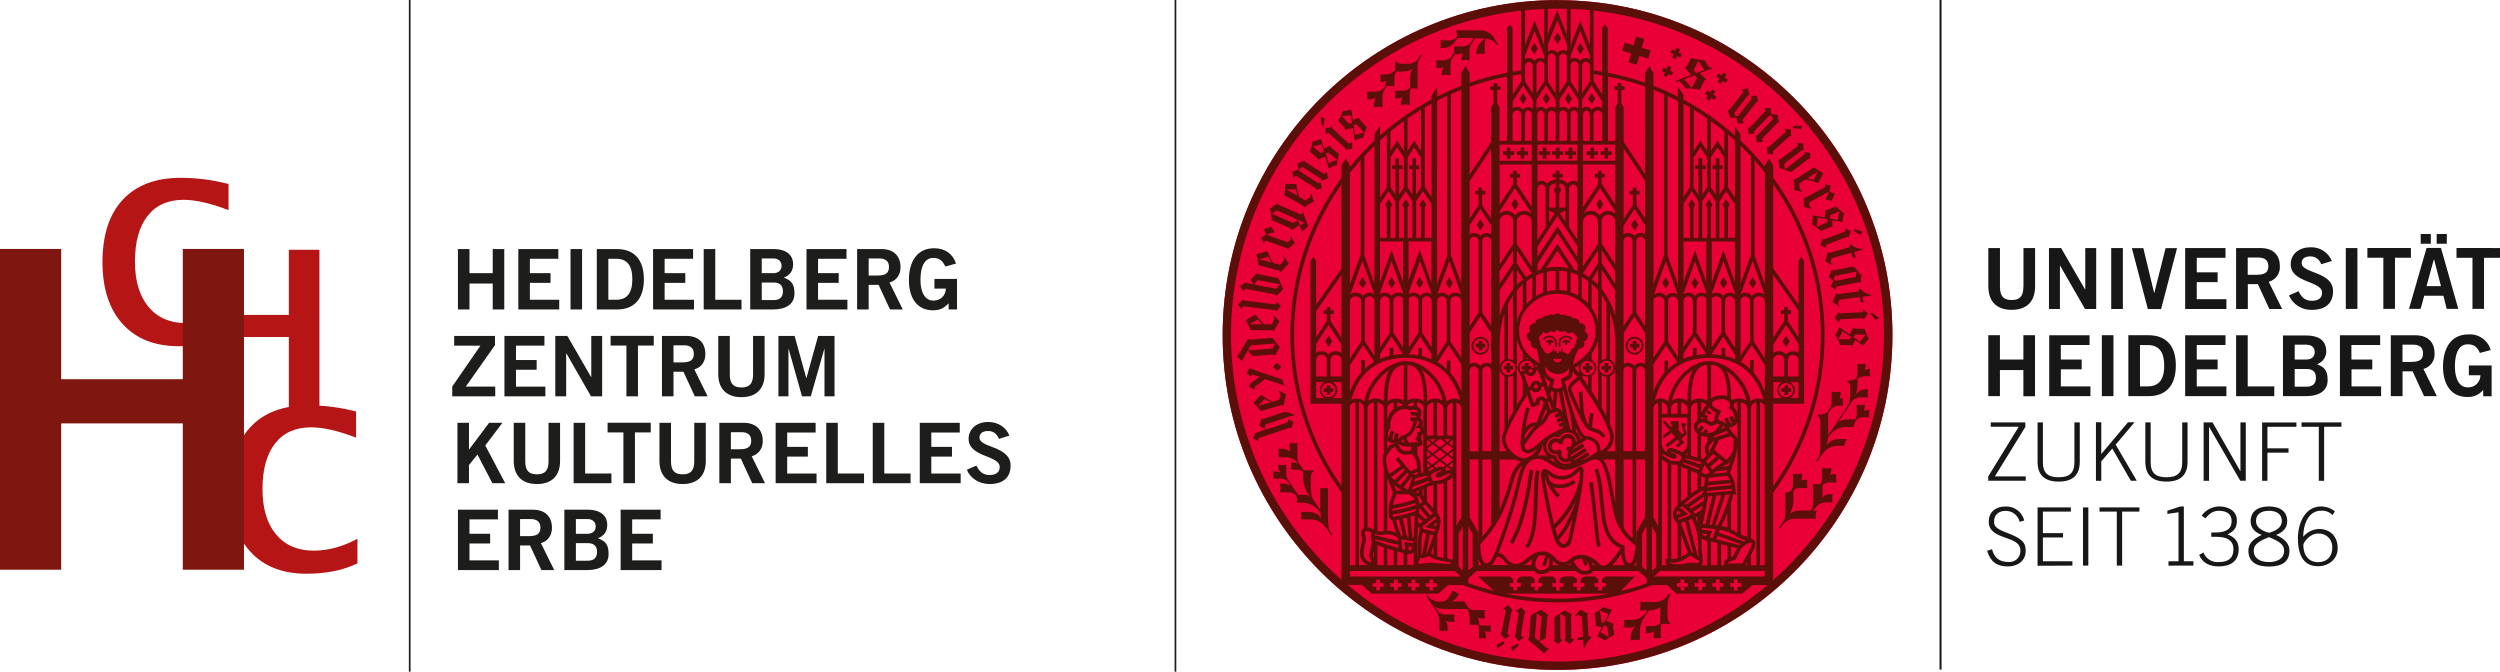 <?xml version="1.0" encoding="UTF-8"?><svg xmlns="http://www.w3.org/2000/svg" viewBox="0 0 388.509 104.382"><defs><style>.uuid-c334c18e-1e05-4381-a477-a41e1be33d11{fill:#e80036;}.uuid-2677ceaf-65db-4a7d-b811-567d6da704f9{fill:#7f1710;}.uuid-5b30426c-cdc6-445e-ba36-484613083ba8{fill:#b51615;}.uuid-a8edc17f-2737-4a62-9bd6-11a26f209af7{fill:#171717;}.uuid-2014e8e0-6ea4-4382-8b16-ff887195bf3a{fill:#1d1d1b;}.uuid-27d8b0b8-2e19-4212-816d-3456abe4fffe{fill:#5a0f09;}</style></defs><g id="uuid-295dc173-4842-4b08-b68e-c7080ce7a4cd"><g id="uuid-0b9c01b4-688d-4592-b90f-a2e1c265335f"><path id="uuid-c9176527-6271-47fd-961f-f35675063ee3" class="uuid-a8edc17f-2737-4a62-9bd6-11a26f209af7" d="m301.41,104.056V0h.313v104.056h-.313m7.394-18.456c.496,1.663,1.489,2.427,3.231,2.427,1.489,0,2.764-.854,2.764-2.397,0-1.305-.496-1.935-3.067-2.888-1.672-.63-1.846-1.067-1.846-1.682,0-1.067.73-1.672,1.786-1.672,1.04-.016,1.951.695,2.188,1.707l.715-.213c-.327-1.322-1.542-2.23-2.903-2.169-1.682,0-2.615.993-2.615,2.347,0,3.002,4.913,2.045,4.913,4.466.071.926-.622,1.735-1.548,1.807-.088.007-.176.007-.263-0-1.429,0-2.238-.601-2.586-1.985l-.764.238-.005.015Zm13.255,2.298v-.68h-4.585v-3.692h3.131v-.675h-3.131v-3.345h4.347v-.655h-5.176v9.072l5.414-.025Zm1.648,0h.829v-9.047h-.829v9.072-.025Zm2.551-8.392h2.7v8.392h.829v-8.392h2.69v-.655h-6.203v.675l-.015-.02Zm14.61,8.392v-.68h-1.489v-8.516h-.526l-2.035.665v.496l1.732-.253v7.613h-1.558v.68l3.876-.005Zm.878-1.682c.496,1.231,1.583,1.806,3.052,1.806,1.796,0,3.102-.779,3.102-2.69,0-1.246-.73-1.911-1.732-2.288,1.052-.496,1.454-1.092,1.454-2.134,0-1.697-1.568-2.208-2.739-2.208-1.089.012-2.106.543-2.739,1.429l.591.427c.63-.794,1.241-1.181,2.084-1.181,1.216,0,1.985.496,1.985,1.608,0,1.206-.854,1.762-2.481,1.762h-.68v.675h.829c1.712,0,2.615.63,2.615,1.935s-.715,1.985-2.238,1.985c-1.053.117-2.051-.496-2.422-1.489l-.665.377-.015-.015Zm10.853-7.513c-1.722,0-2.839.779-2.839,2.298,0,.993.601,1.722,1.732,2.124-1.558.705-2.084,1.533-2.084,2.437,0,1.811,1.305,2.481,3.191,2.481s3.191-.65,3.191-2.481c0-.903-.526-1.732-2.084-2.437,1.131-.402,1.737-1.131,1.737-2.124,0-1.519-1.117-2.298-2.839-2.298h-.005Zm-2.362,6.858c0-.993.878-1.489,2.362-2.089,1.489.605,2.362,1.107,2.362,2.089,0,1.236-1.027,1.786-2.362,1.786s-2.362-.551-2.362-1.786Zm.352-4.6c0-1.067.829-1.583,2.01-1.583s2.01.496,2.01,1.583c0,.993-.878,1.533-2.01,1.836-1.131-.303-2.01-.854-2.01-1.836Zm12.273-1.489c-.609-.487-1.364-.758-2.144-.769-2.566,0-3.618,2.7-3.618,4.963,0,2.089.591,4.332,3.116,4.332,1.648,0,3.067-1.077,3.067-2.814s-1.067-2.978-2.918-2.978c-.945.044-1.829.481-2.437,1.206,0-1.722.705-4.045,2.774-4.045.67-.055,1.328.199,1.786.69l.377-.615-.005.03Zm-.417,5.618c0,1.404-.804,2.273-2.213,2.273s-2.288-1.042-2.288-2.675c0-.328.943-1.772,2.273-1.772,1.134-.092,2.128.752,2.22,1.885.008.096.009.192.003.288h.005Zm-53.075-18.769h4.347l-4.739,7.717v.675h5.831v-.675h-4.799l4.734-7.692v-.705h-5.375v.68Zm7.275-.675v6.104c0,2.059,1.077,3.092,3.28,3.092s3.28-1.027,3.28-3.092v-6.104h-.829v6.183c0,1.732-.844,2.337-2.451,2.337s-2.451-.601-2.451-2.337v-6.183h-.829Zm9.072,9.072h.829v-3.027l1.712-1.985,2.878,4.997h.928l-3.28-5.603,2.928-3.474h-1.017l-4.149,4.923v-4.923h-.829v9.091Zm7.677-9.072v6.104c0,2.059,1.077,3.092,3.28,3.092s3.28-1.027,3.28-3.092v-6.104h-.829v6.183c0,1.732-.844,2.337-2.451,2.337s-2.451-.601-2.451-2.337v-6.183h-.829Zm9.072,9.072h.829v-8.397l4.853,8.392h.854v-9.067h-.829v7.563h-.025l-4.303-7.563h-1.395v9.072h.015Zm9.9,0v-4.372h3.28v-.675h-3.28v-3.345h4.501v-.675h-5.325v9.072l.824-.005Zm5.295-8.392h2.69v8.392h.829v-8.397h2.69v-.675h-6.203v.675l-.005.005Zm-46.867-4.764v-4.05h3.647v4.064h1.806v-9.484h-1.806v3.776h-3.647v-3.776h-1.806v9.464l1.806.005Zm14.069,0v-1.519h-4.6v-2.65h3.236v-1.519h-3.241v-2.258h4.466v-1.519h-6.268v9.464h6.407Zm3.578,0v-9.469h-1.806v9.464l1.806.005Zm2.313,0h3.131c2.481,0,4.233-1.389,4.248-4.734.015-3.345-1.742-4.734-4.248-4.734h-3.131v9.469Zm1.806-7.94h1.206c2.074,0,2.561,1.519,2.561,3.211s-.496,3.211-2.561,3.211h-1.206v-6.427.005Zm13.429,7.94v-1.519h-4.605v-2.65h3.241v-1.519h-3.241v-2.258h4.466v-1.519h-6.268v9.464h6.407Zm7.444,0v-1.519h-4.129v-7.94h-1.806v9.464l5.935-.005Zm1.365,0h3.474c2.412,0,3.449-1.022,3.449-2.481s-.422-1.985-1.653-2.481c.914-.304,1.506-1.188,1.439-2.149-.104-1.692-1.325-2.322-3.211-2.322h-3.514v9.464l.015-.03Zm1.806-4.223h1.811c1.052,0,1.489.496,1.489,1.38s-.457,1.375-1.489,1.375h-1.811v-2.754Zm0-3.776h1.811c.869,0,1.3.496,1.3,1.151s-.432,1.156-1.3,1.156h-1.811v-2.328.02Zm13.429,8v-1.519h-4.6v-2.65h3.226v-1.519h-3.241v-2.258h4.466v-1.519h-6.253v9.464h6.402Zm3.33,0v-3.856h1.563l1.782,3.856h1.985l-2.084-4.223c1.088-.29,1.815-1.314,1.732-2.437,0-1.563-.878-2.804-3.027-2.804h-3.776v9.464h1.826Zm0-8h1.653c.993,0,1.533.447,1.533,1.34s-.432,1.34-1.851,1.34h-1.34v-2.7l.005.02Zm13.692.814c-.435-1.511-1.865-2.515-3.434-2.412-3.032,0-3.97,2.595-3.97,5.007,0,2.675,1.191,4.719,3.767,4.719.956.053,1.879-.357,2.481-1.102v.993h1.31v-4.784h-3.538v1.519h1.796c.005,1.033-.829,1.875-1.862,1.879-.041 0-.082-.001-.123-.004-1.26,0-1.985-1.26-1.985-3.251,0-2.099.655-3.434,1.985-3.434.943,0,1.489.392,1.901,1.34l1.677-.447-.005-.025Zm-72.613-9.826c0,1.533-.605,2.074-1.821,2.074s-1.821-.536-1.821-2.074v-6.005h-1.806v5.93c0,2.769,1.702,3.672,3.633,3.672s3.633-.903,3.633-3.672v-5.93h-1.806v6.005h-.01Zm5.677,3.474v-6.749h.025l3.871,6.739h1.742v-9.469h-1.702v6.451h-.025l-3.727-6.451h-1.886v9.469l1.702.01Zm9.781,0v-9.479h-1.811v9.469l1.811.01Zm3.921,0h2.02l2.481-9.469h-1.782l-1.757,6.977h-.025l-1.677-6.977h-1.782l2.481,9.469h.04Zm12.168,0v-1.528h-4.605v-2.655h3.241v-1.519h-3.241v-2.258h4.466v-1.519h-6.268v9.469l6.407.01Zm3.33,0v-3.866h1.563l1.782,3.856h1.985l-2.084-4.223c1.09-.291,1.818-1.317,1.732-2.442,0-1.563-.878-2.804-3.027-2.804h-3.776v9.469l1.826.01Zm0-8h1.653c.993,0,1.533.447,1.533,1.34s-.432,1.34-1.851,1.34h-1.35v-2.69l.015.01Zm13.062.536c-.552-1.347-1.891-2.201-3.345-2.134-1.638,0-3.052.958-3.052,2.65,0,2.913,4.878,2.546,4.878,4.407,0,.918-.695,1.26-1.603,1.26-1.062,0-1.628-.591-2.059-1.489l-1.489.655c.613,1.398,2.012,2.285,3.538,2.243,2.099,0,3.315-.993,3.315-2.908,0-3.072-4.878-2.729-4.878-4.357,0-.735.566-1.047,1.35-1.047.769-.009,1.452.487,1.682,1.221l1.653-.496.01-.005Zm3.97,7.444v-9.459h-1.806v9.469l1.806-.01Zm1.548-9.469v1.519h2.481v7.94h1.806v-7.94h2.481v-1.509l-6.769-.01Zm10.347,1.821h.025l1.062,4.104h-2.238l1.117-4.104h.035Zm-3.871,7.647h1.796l.561-2.045h2.978l.521,2.045h1.796l-2.69-9.469h-2.243l-2.729,9.469h.01Zm1.811-11.642v1.519h1.573v-1.514l-1.573-.005Zm2.481,0v1.519h1.573v-1.514l-1.573-.005Zm3.082,2.179v1.519h2.481v7.94h1.796v-7.94h2.481v-1.514l-6.759-.005Z"/><circle id="uuid-708feb1e-5ffd-41a2-9745-97f11a2509b6" class="uuid-c334c18e-1e05-4381-a477-a41e1be33d11" cx="242.048" cy="52.068" r="52.043"/><path id="uuid-d612519e-8b6f-421d-8ee5-7093ec8cd20b" class="uuid-27d8b0b8-2e19-4212-816d-3456abe4fffe" d="m236.321,24.654h.571v-.571h.576v-.571h-.576v-.576h-.571v.571h-.571v.571h.571v.576Zm10.109,33.249h.571v-.457h.457v-.571h-.457v-.457h-.571v.457h-.457v.571h.457v.457Zm-12.258-33.249h.571v-.571h.571v-.571h-.596v-.576h-.546v.571h-.596v.571h.596v.576Zm12.789,50.296c.635,4.149.774,8.049,1.236,10.064l.556-.129c-.442-1.906-.591-5.846-1.231-10.024l-.561.089Zm-5.742-22.729c-.519-.184-1.097-.004-1.419.442l.194.194c.183-.263.478-.427.799-.442.457.022.83.374.878.829v.67h.273v-.71c-.053-.441-.342-.817-.754-.983h.03Zm1.727,0c-.405.175-.683.554-.73.993v.71h.278v-.68c.048-.455.421-.807.878-.829.321.015.616.178.799.442l.194-.194c-.326-.457-.918-.638-1.444-.442h.025Zm.462.615c-.496,0-.69.194-.69.377h.571c-.075.028-.126.099-.129.179 0.0.126.103.228.229.228.126-0.0.228-.102.228-.228-.002-.076-.049-.144-.119-.174h.556c-.025-.174-.318-.387-.67-.387l.025.005Zm11.201-17.89l-.586-.883-.551.883.551.883.586-.883Zm-.586,20.163c.765-.003,1.382-.625,1.38-1.389-.003-.765-.625-1.382-1.389-1.38-.761.003-1.377.619-1.38,1.38,0,.767.622,1.389,1.389,1.389h0Zm0-2.481c.606.003,1.095.496,1.092,1.102s-.496,1.095-1.102,1.092c-.604-.003-1.092-.493-1.092-1.097-.003-.606.486-1.099,1.092-1.102.003,0,.007,0,.01,0v.005Zm-.273,1.831h.571v-.457h.457v-.571h-.457v-.457h-.571v.457h-.457v.571h.457v.457Zm-9.975-29.776h.571v-.601h.576v-.571h-.576v-.576h-.571v.571h-.571v.571h.571v.605Zm-1.985,0h.571v-.601h.571v-.571h-.571v-.576h-.596v.571h-.576v.571h.576l.025.605Zm-2.035,0h.571v-.601h.576v-.571h-.576v-.576h-.596v.571h-.596v.571h.571l.05.605Zm1.092,28.148c-.496,0-.69.194-.69.377h.581c-.075.028-.126.099-.129.179 0.0.126.103.228.229.228.126-0.0.228-.102.228-.228-.003-.077-.052-.146-.124-.174h.551c-.02-.213-.313-.417-.665-.417l.02.035Zm5.236,20.446c-.001-.169-.029-.337-.084-.496-.061-.174-.223-.292-.407-.298-.211.029-.404.135-.541.298-.149.139-.298.303-.447.447-.513.488-1.193.761-1.901.764-.594.001-1.171-.198-1.638-.566-.262-.283-.611-.471-.993-.531-.222.013-.416.154-.496.362-.08.228-.116.469-.104.71v.065c0,.179.104.769.263,1.672.233,1.335.61,3.27.993,4.997.199.864.412,1.677.61,2.342.134.522.339,1.023.61,1.489.23.366.625.597,1.057.615.616-.045,1.121-.507,1.221-1.117.129-.496.859-3.727,1.36-6.6.001-.012.001-.023,0-.035.149-.859.278-1.682.367-2.402.068-.51.107-1.024.119-1.538.01-.065.01-.134.01-.179Zm-2.402,10.58c-.139.496-.422.69-.67.69-.247-.02-.468-.162-.591-.377-.062-.09-.116-.187-.159-.288.818-.89,1.488-1.905,1.985-3.007l.164-.333c-.338,1.667-.645,3.022-.725,3.32l-.005-.005Zm.055-3.236c-.45.963-1.02,1.865-1.697,2.685-.114-.328-.233-.72-.352-1.151v-.03c1.355-1.243,2.457-2.736,3.245-4.397-.316.998-.714,1.967-1.191,2.898l-.005-.005Zm1.672-5.786c-.679,2.53-2.024,4.832-3.896,6.665-.347-1.375-.69-3.017-.958-4.422s-.496-2.645-.496-2.978c.374,1.234,1.057,2.351,1.985,3.245l.372-.427c-.386-.346-.72-.745-.993-1.186.299.081.608.121.918.119.925.025,1.829-.279,2.551-.859l-.402-.402c-.617.469-1.375.714-2.149.695-.507.033-1.008-.125-1.404-.442-.177-.369-.317-.754-.417-1.151l.194.164c.566.445,1.265.686,1.985.685.854-.003,1.675-.334,2.293-.923.169-.159.323-.328.447-.447l.06-.055v.303c-.001.474-.029.948-.084,1.419l-.005-.005Zm-7.687-1.826c-.496,2.913-.993,7.444-3.072,11.255l.496.273c2.164-3.93,2.665-8.551,3.136-11.439l-.561-.089Zm.601,6.01c-.089,2.387-.392,4.789-1.33,5.851l.432.372c1.122-1.33,1.36-3.787,1.489-6.203s.04-4.804.362-5.786l-.541-.179c-.397,1.201-.308,3.548-.412,5.945h0Zm2.536-63.69l-.551-.883-.556.883.551.883.556-.883Zm14.679-9.285l-1.251-.372-.412,1.385-1.385-.412-.372,1.241,1.385.412-.412,1.389,1.251.372.412-1.385,1.385.412.367-1.251-1.385-.412.417-1.38Zm8.412,37.939l-.551-.864-.551.883.551.883.551-.903Zm24.892.938l.045.362-3.216.417c-.116.019-.233-.029-.303-.124h-.04c-.138.458-.323.9-.551,1.32l.993.725.109-.149c-.347-.223-.248-.397,0-.898l3.161-.412.094.72.457.144-.119-.918,1.355-.179v-.094c-.668-.134-1.28-.466-1.757-.953l-.228.04Zm.64-8.888l-1.151-.432c-.106.065-.215.125-.328.179.333.255.683.487,1.047.695.163-.129.308-.279.432-.447v.005Zm-30.991,31.597v.496l1.295-.849.541.68-1.489,1.151.268.402,1.553-1.186.362.422-.591.496.318.318.993-.784-.462-.541.859-.784-.377-1.161.278-.189v-.303h-.794l.442,1.489-.288.228-.531-.66v-1.404h-1.211v.417l.268.303-.268.199-.819-.918h-.377v.238l1.022,1.201-.993.739Zm-.184-23.672l.551.883.551-.883-.551-.883-.551.883Zm31.026,4.571l-3.31.164c-.268,0-.303-.139-.303-.139h-.045l-.581.869.69.645h.04c.008-.166.067-.325.169-.457l3.375-.164c.101-.007.198.037.258.119h.045l.625-.844c-.261-.188-.496-.41-.7-.66h-.04s.045.452-.228.467h.005Zm-5.29-9.315h-.04c-.073.473-.195.937-.362,1.385l1.072.581.089-.164c-.377-.169-.303-.357-.154-.883l3.072-.854.194.7.496.074-.248-.893,1.315-.367-.025-.094c-.679-.04-1.33-.282-1.871-.695l-.174.05.099.352-3.126.864c-.113.052-.246.03-.338-.055h0Zm1.241,5.831h.04c-.04-.199,0-.496.074-.496l3.404-.68c.113-.03.234.009.308.099h.04c.015-.413.062-.825.139-1.231-.605-.238-.754-1.434-1.583-1.27l-2.724.546c-.099.022-.202-.008-.273-.079h-.045l-.457,1.097.715.586-.427.898c.282.151.548.331.794.536l-.005-.005Zm-.129-2.174l3.355-.67c-.07.267-.103.543-.099.819l-3.122.63-.318-.268.184-.511Zm2.387,10.764c.101-.001.196.052.248.139h.05l.462-.938,1.29.908c.217-.397.489-.761.809-1.082-.267-.495-.483-1.015-.645-1.553l-1.404-.035c-.115.002-.22-.062-.273-.164h-.04l-.601,1.052-1.618-1.117c-.143.436-.358.845-.635,1.211.322.484.586,1.004.789,1.548l1.568.03Zm.789-1.663l1.524.035.035.07c-.312.325-.593.679-.839,1.057l-.993-.739.273-.422Zm-2.63.62c.257-.349.478-.723.66-1.117l1.295.878-.203.397-1.682-.04-.07-.119Zm-13.315-7.752l.551-.883-.551-.883-.551.883.551.883Zm-37.527,55.73c.032.205.09.405.174.596l.938-.799v-.377c-.381.169-.751.363-1.107.581h-.005Zm32.436-56.614l.551.883.571-.883-.551-.883-.571.883Zm-33.051,54.43c.035-.189.571-2.978.625-3.256s.208-.263.208-.263v-.045l-.71-.769-.774.536v.04c.16.046.302.139.407.268,0,0-.601,3.141-.635,3.315-.015.1-.081.184-.174.223v.045l.675.809c.244-.209.514-.386.804-.526v-.035s-.496-.07-.427-.342h0Zm5.955.799s.248-3.027.268-3.236c.005-.117.076-.221.184-.268v-.04l-1.141-.898-1.603.878-.293,3.499c-.004.103-.063.195-.154.243v.045c.878.695,1.598,1.32,2.481,2.119.216-.254.467-.476.744-.66v-.04c-.243,0-1.489-1.151-1.489-1.151l1.002-.491Zm-1.682-.084l.313-3.767h.025l.715.531-.298,3.588-.213.114-.541-.467Zm-2.928-4.154v.035c.162.039.307.128.417.253,0,0-.457,3.166-.496,3.34-.012.102-.076.19-.169.233v.045l.705.774c.234-.218.496-.405.779-.556v-.04s-.471-.055-.432-.328c0-.189.437-3.012.496-3.275s.199-.273.199-.273v-.045l-.739-.739-.759.576Zm8.546.854c-.005-.103.044-.201.129-.258v-.045l-1.131-.655c-.5.393-1.026.752-1.573,1.077,0,0,.03,3.082.03,3.285.006.116-.053.225-.154.283v.04l.72.571.63-.63v-.03l-.293-.213-.035-3.697.134-.084.655.402s.03,3.002.03,3.275-.154.298-.154.298v.045l.849.615.655-.68v-.035c-.165-.016-.321-.082-.447-.189,0,0-.03-3.191-.03-3.37l-.015-.005Zm15.384-3.474l-.164-.104-.233.352c-.405.584-1.057.95-1.767.993l-2.481-.035c.113.439.084.903-.084,1.325h1.216l-.203.308c-.46.718-1.247,1.159-2.099,1.176h-1.389c.083.177.118.371.104.566,0,.496-.213.605-.213.605h1.151c.257-.005.51-.073.735-.199-.382.481-.618,1.061-.68,1.672v.576c.465-.13.949-.172,1.429-.124v-1.151c-.021-.688.129-1.37.437-1.985l.963-1.439c.627.007,1.244-.165,1.777-.496v2.442c-.271.281-.634.457-1.022.496h-1.251c.063.359.063.727,0,1.087.449.042.901-.043,1.305-.243-.068.345-.083.698-.045,1.047.353-.088.723-.088,1.077,0v-1.489c-.013-.255.021-.511.099-.754h1.37v-.228c-.273,0-.377-.223-.412-.814v-1.102c0-.73-.03-1.717.397-2.357l-.015-.124Zm-8.734,4.64v-.04l-1.131-.422.844-1.777c-.455-.072-.894-.22-1.3-.437-.427.394-.896.738-1.399,1.027l.213,1.563c.018.1-.018.202-.094.268v.05l.993.308-.69,1.414c.425.15.826.36,1.191.625.446-.346.927-.645,1.434-.893,0,0-.164-1.186-.194-1.395.003-.115.07-.218.174-.268l-.04-.025Zm-1.916-.318l-.228-1.663.099-.084c.387.196.793.354,1.211.471l-.665,1.419-.417-.144Zm1.047,2.303c-.371-.256-.764-.477-1.176-.66l.566-1.117.467.223.213,1.489-.07.065Zm-3.057-.04s-.174-3.032-.189-3.241c-.013-.115.041-.227.139-.288v-.04c-.426-.166-.834-.372-1.221-.615l-.789.923.134.124c.253-.338.417-.223.898.035l.184,3.186-.73.04-.174.447.928-.05.074,1.36h.099c.18-.656.553-1.242,1.072-1.682v-.179l-.427-.02Zm21.156-86.846l.313-.496-.496-.323-.313.471-.471-.313-.323.496.496.313-.318.496.496.323.313-.471.471.313.323-.496-.491-.313Zm15.786,26.466c-.051-.162-.051-.335,0-.496l3.156-1.196c.094-.038.201-.025.283.035h.045l.333-.993c-.305-.099-.595-.237-.864-.412h-.035s.184.442-.079.541l-3.067,1.151c-.253.094-.333-.04-.333-.04h-.045l-.283.993.859.377.03.04Zm.601,35.235c.157-.334.214-.706.164-1.072-.461.117-.944.117-1.404,0v1.365c.028.397-.037.794-.189,1.161-.408.024-.818.024-1.226,0l.05,2.526c.04.555-.091,1.11-.377,1.588h-1.593c-.599-.017-1.188.157-1.682.496.348-.627.541-1.328.561-2.045v-1.558c.284-.228.63-.365.993-.392h1.181c-.073-.42-.073-.85,0-1.27-.334-.02-.67.015-.993.104.156-.334.212-.706.164-1.072-.463.116-.947.116-1.409,0v1.365c.044.41-.028.825-.208,1.196l-.025.035c-.252.251-.605.372-.958.328v2.164c0,.437.084,1.578-.199,2.174l-.73,1.097.174.099s.73-1.459,2.218-1.459h3.305c-.113-.411-.069-.85.124-1.231h-.645c.246-.229.475-.477.685-.739.328-.319.755-.516,1.211-.561h1.201c-.074-.42-.074-.85,0-1.27-.878,0-1.206.07-1.692.635.076-.21.116-.432.119-.655v-1.409c.283-.229.629-.366.993-.392h1.176c-.073-.42-.073-.85,0-1.27-.327-.031-.657-.009-.978.065h-.01Zm-3.226-42.326l2.849-1.548.199.055c-.148.365-.333.714-.551,1.042v.04c.316.015.628.073.928.174h.045l.496-1.107-.844-.303.208-.933c-.313-.065-.619-.161-.913-.288h-.035c.094.179.139.462.07.496l-2.928,1.593c-.099.06-.223.06-.323,0l-.05.05c.033.477.02.955-.04,1.429l1.176.323.05-.174c-.387-.089-.357-.298-.328-.849h-.01Zm8.58,26.069c.152-.307.207-.653.159-.993-.415.105-.85.105-1.266,0v1.221c.027.359-.032.72-.174,1.052-.411.254-.886.386-1.37.382v.218c.288,0,.417.471.417.754v.422c0,.66,0,1.906-.273,2.328l-.372.591-1.792,2.705-.993,1.489v.035-3.474l.467-.705c.291-.282.669-.457,1.072-.496h.814c-.068-.381-.068-.771,0-1.151-.198-.005-.395.006-.591.035.162-.333.222-.705.174-1.072-.455.114-.93.114-1.385,0v1.34c.026.386-.035.773-.179,1.131l-.442.665c-.139.154-.536.467-1.548.467v.223c.293,0,.422.467.422.754v3.32c0,.66,0,1.906-.278,2.328-.129.203-.392.581-.392.581l.154.094s.338-.457.735-1.057l.114-.179c.51-.731,1.328-1.187,2.218-1.236h1.186c-.028-.394.127-.779.422-1.042-1.414,0-2.288-.169-3.116.878l-.084.124c.135-.385.205-.789.208-1.196l.233-.352c.58-.801,1.493-1.294,2.481-1.34h1.345c-.033-.441.139-.873.467-1.171.253-.205.563-.327.888-.347h1.032c-.064-.368-.064-.744,0-1.112-.296-.018-.593.014-.878.094.139-.292.191-.618.149-.938-.404.101-.827.101-1.231,0v1.196c.039.359-.023.722-.179,1.047l-.035.045c-1.107,0-1.911-.07-2.62.397l1.335-2.015.074-.114.551-.834.079-.119v-.04l.094-.139c.313-.317.728-.514,1.171-.556h1.295c-.071-.412-.071-.834,0-1.246-.948,0-1.37.079-1.95.809.195-.472.297-.978.303-1.489v-.993c.35-.227.754-.356,1.171-.372h.784c-.066-.378-.066-.764,0-1.141-.298.016-.592.081-.869.194Zm-10.139-29.006l.993-.625c.657.128,1.302.314,1.925.556h.04l.784-1.519c-.515-.253-1.002-.559-1.454-.913l-2.804,1.801c-.098.058-.22.058-.318,0h-.035c.087.581.118,1.169.094,1.757l1.206.238v-.184c-.402-.035-.377-.392-.432-1.112h0Zm2.878-1.851l-.65,1.32s-.581-.154-.993-.248l1.643-1.072Zm1.931,8.635c.09-.049.198-.049.288,0h.045v-1.047l1.553.278c.029-.453.123-.899.278-1.325-.453-.335-.87-.716-1.246-1.136l-1.29.566c-.104.049-.227.035-.318-.035h-.04l-.099,1.206-1.94-.328c.056.457.034.92-.065,1.37.495.303.955.661,1.37,1.067l1.464-.615Zm0-1.836l1.395-.61.059.05c-.146.428-.253.868-.318,1.315l-1.226-.243.089-.511Zm-1.985,1.747l-.114-.079c.086-.426.129-.86.129-1.295l1.543.258v.442l-1.558.675Zm-4.551,24.674h-.571v.457h-.467v.571h.457v.457h.571v-.457h.462v-.571h-.457l.005-.457Zm13.156-11.23s-.283.065-.367.07c.237.348.498.679.779.993.196-.071.381-.168.551-.288l-.963-.774ZM242.057.01c-28.742-.005-52.047,23.291-52.053,52.033-.005,28.742,23.291,52.047,52.033,52.053,28.742.005,52.047-23.291,52.053-52.033v-.01C294.082,23.316,270.784.025,242.048.025l.01-.015Zm5.603,11.498c.447.06.893.129,1.34.208v2.978l-1.34-2.054v-1.131Zm1.796,78.067l-.496.457v.571h.566v.581h-.566v.571h-.596v-.566h-.566v-.576h.566v-.571l-.496-.457h-1.737l-.496.457v.571h.571v.581h-.571v.561h-.576v-.566h-.566v-.576h.566v-.566l-.496-.462h-1.682l-.496.462v.566h.566v.581h-.566v.561h-.581v-.566h-.566v-.576h.566v-.571l-.496-.457h-1.727l-.496.462v.566h.546v.581h-.566v.561h-.581v-.566h-.566v-.576h.566v-.571l-.496-.457h-1.722l-.496.462v.566h.571v.581h-.571v.561h-.605v-.566h-.561v-.576h.561v-.561l-.496-.467h-4.963c.199.199,1.732,1.553,2.516,2.248-1.368-.337-2.718-.744-4.045-1.221v-.73l.318-.283.993-.869h8.893c.216.26.516.436.849.496h.159c.19-.003.38-.024.566-.065.174-.026.341-.081.496-.164.138-.079.273-.165.402-.258h4.084c.074.07.152.137.233.199.33.249.733.385,1.146.387.337-.001.668-.088.963-.253.124-.081.22-.199.273-.338h7.077l1.275,1.117v.789l-.283.114c-1.231.43-2.486.802-3.767,1.117l2.203-2.263-4.6-.035Zm.596,2.675c-5.301,1.054-10.758,1.054-16.059,0h16.059Zm-12.014-69.774v2.511h-5.002v-2.511h5.002Zm-2.978-.571v-4.094c.006-.167.079-.325.203-.437.135-.125.312-.194.496-.194.352-.003.64.279.645.63v4.084l-1.345.01Zm1.916-4.094c-.008-.18.05-.356.164-.496.08-.103.202-.165.333-.169.147.007.285.073.382.184.117.125.183.29.184.462v4.084h-1.062v-4.064Zm5.032,4.65h3.131v2.511h-6.228v-2.496l3.097-.015Zm-3.097-.571v-4.079c-.021-.32.208-.602.526-.645.141.005.272.07.362.179.115.128.179.294.179.467v4.084l-1.067-.005Zm1.633,0v-4.079c0-.334.271-.605.605-.605s.605.271.605.605v4.084l-1.211-.005Zm1.786,0v-4.079c-.03-.325.209-.612.534-.642s.612.209.642.534c.003.036.003.072,0,.108v4.084l-1.176-.005Zm-.283,19.587h-.04c-.587.004-1.173.068-1.747.194l1.777-2.724,1.786,2.729c-.584-.123-1.18-.185-1.777-.184v-.015Zm1.459.715v3.052c-.39-.09-.787-.143-1.186-.159v-3.027c.398.018.795.066,1.186.144v-.01Zm-1.757-.139v3.052c-.454.021-.905.089-1.345.203v-3.077c.443-.092.893-.147,1.345-.164v-.015Zm.283-4.149l-2.6,3.97c-.174.06-.347.119-.496.189v-1.037l3.122-4.784,3.107,4.744v1.107c-.164-.065-.328-.124-.496-.179l-2.635-4.01Zm0-4.342l3.107,4.705v1.677l-3.102-4.764-3.122,4.784v-1.598l3.116-4.804Zm-3.126-4.308c.041-.334.319-.588.655-.601.347.013.623.297.625.645v6.059l-1.28,1.985v-8.089Zm2.849.754v2.243h-.993v-2.933c.01-.245.145-.468.357-.591.198-.129.425-.209.66-.233v.62c-.258.157-.34.492-.183.75.045.075.108.138.183.183l-.025-.04Zm-.139,3.136l-.873,1.34v-1.846c.255.225.552.397.873.506Zm.695-4.05v-.615c.221.029.433.107.62.228.21.132.338.362.338.61v2.948h-.958v-2.243c.256-.159.335-.495.176-.752-.044-.072-.105-.132-.176-.176Zm.958,3.543v1.801l-.859-1.3c.323-.107.622-.277.878-.501h-.02Zm.571,2.665v-5.985c.008-.349.286-.632.635-.645.338.011.615.273.645.61v7.965l-1.28-1.945Zm.258,7.032c.401.109.792.248,1.171.417v3.181c-.373-.203-.766-.369-1.171-.496v-3.102Zm1.062-20.431h-1.062v-4.094c-.008-.18.05-.356.164-.496.08-.103.202-.165.333-.169.146.006.284.07.382.179.117.123.182.287.184.457v4.124Zm0,3.652v2.739c-.193-.122-.417-.187-.645-.189-.35.004-.681.16-.908.427-.087-.113-.191-.212-.308-.293-.283-.189-.609-.304-.948-.338v-.318h.496v-.571h-.496v-.496h-.571v.496h-.496v.571h.496v.313c-.354.029-.696.146-.993.342-.116.08-.22.177-.308.288-.223-.266-.551-.422-.898-.427-.232.002-.459.069-.655.194v-2.739h6.233Zm-5.325,16.818v3.102c-.399.144-.783.327-1.146.546v-3.211c.37-.175.753-.321,1.146-.437Zm2.213,3.285c1.566,0,3.069.617,4.184,1.717,1.096,1.06,1.72,2.515,1.732,4.04,0,2.243-1.36,4.084-3.474,5.201,0-.119,0-.243.035-.372.168-.735.45-1.44.834-2.089.292.032.579-.092.754-.328.141-.233.152-.521.03-.764.313-.099.548-.359.615-.68.059-.386-.18-.755-.556-.859.197-.229.249-.549.134-.829-.152-.338-.513-.531-.878-.471,0,0,.094-.347-.347-.61-.442-.263-.685-.114-.685-.114-.072-.159-.204-.282-.367-.342-.171-.059-.353-.072-.531-.04-.111-.109-.253-.18-.407-.203-.169-.031-.343-.007-.496.07-.285-.326-.78-.36-1.106-.075-.027.023-.051.048-.075.075,0,0-.084-.124-.412-.119-.198-.005-.384.09-.496.253-.165-.079-.356-.079-.521,0-.173.082-.309.228-.377.407,0,0-.213-.189-.69.104-.22.128-.351.366-.342.62-.294-.052-.593.065-.774.303-.2.284-.2.663,0,.948-.353.09-.585.427-.541.789.024.37.275.687.63.794-.063.252-.033.518.084.749.193.233.488.356.789.328.06.228.437,1.732.496,2.328-.367-.238-.65-.437-.65-.442-2.575-1.625-3.345-5.03-1.72-7.605.247-.392.543-.751.881-1.069,1.13-1.116,2.66-1.734,4.248-1.717v.005Zm12.268-16.009v-.496h-.571v.496h-.496v.566h.496v1.663l-1.424,2.164v-10.987l3.335,5.047v5.831l-1.345-2.05v-1.667h.496v-.571l-.491.005Zm-.293,2.834l1.628,2.481v1.439c-.542-.337-1.248-.227-1.663.258-.247-.291-.611-.457-.993-.452-.248.002-.491.074-.7.208v-1.34l1.727-2.595Zm1.628,4.873v13.315l-1.375-2.094v-11.151c.031-.365.338-.644.705-.64.336-.002.624.239.68.571h-.01Zm-3.335.07c.024-.367.332-.651.7-.645.361-.003.661.279.68.64v11.156l-1.385,2.109v-13.26h.005Zm1.667,11.746l1.667,2.541v4.863c-.198-.128-.429-.197-.665-.199-.382.006-.744.176-.993.467-.252-.286-.611-.455-.993-.467-.229.001-.453.063-.65.179v-4.834l1.633-2.551Zm.283,34.971v-12.739h1.385v8.933l-1.33,2.367v1.449l-.055-.01Zm.05,3.042v.65h-.387c.038-.035.073-.073.104-.114.123-.164.221-.344.293-.536h-.01Zm-.05-17.066v-12.531c.005-.172.083-.334.213-.447.136-.124.312-.194.496-.199.359-.003.652.286.655.645h0v12.531h-1.365Zm-1.305-13.176c.184.006.359.076.496.199.133.109.213.27.218.442v12.531h-1.385v-12.689c.075-.307.365-.513.68-.481h-.01Zm.744,14.461v12.223l-.184-.164c-.463-.389-.854-.856-1.156-1.38v-.03l-.04-.045v-10.605h1.38Zm-.566,12.481c.422.387.839.725,1.062.943-.076.632-.183,1.26-.323,1.881-.051.23-.147.447-.283.64-.078.118-.211.187-.352.184-.149.004-.291-.065-.382-.184-.342-.372-.412-1.489-.402-2.015v-.531c-.582-.178-1.117-.485-1.563-.898-.566-.571-1.141-1.588-1.439-3.558-.104-.68-.213-2.188-.382-3.702-.09-1.309-.339-2.602-.739-3.851l-.521.228c.373,1.196.605,2.432.69,3.682.169,1.489.278,2.978.387,3.722.308,2.045.923,3.196,1.598,3.871.403.4.889.707,1.424.898-.171.174-.325.364-.462.566-.342.501-.715.98-1.117,1.434-.29.389-.718.652-1.196.735-.236-.01-.456-.12-.605-.303-.704-.83-1.714-1.338-2.799-1.409-.685.005-1.343.27-1.841.739-.253.254-.59.404-.948.422-.451-.032-.871-.243-1.166-.586-.154-.149-.496-.496-.457-.427-.223-.218-.481-.396-.764-.526-.264-.095-.543-.145-.824-.149-.358-0-.712.071-1.042.208-.651.291-1.249.686-1.772,1.171-.362.345-.835.55-1.335.576-.548-.023-1.055-.3-1.37-.749-.195-.291-.438-.546-.72-.754-.19-.121-.41-.185-.635-.184.963-2.412,2.481-7.032,2.918-8.838.258-1.047.496-2.099.774-3.126.218-.794.571-1.896,1.419-2.481.358-.133.735-.205,1.117-.213.185-.004.37.024.546.084.562.259,1.1.568,1.608.923.555.403,1.208.649,1.891.715,1.266,0,2.576-.754,2.978-.908.114-.055.248-.129.392-.213.171-.068.336-.148.496-.238l.139-.079c.247-.118.516-.182.789-.189.157-.002.314.025.462.079.217.12.391.306.496.531.541.918.943,2.72,1.102,3.628.213,1.231.531,3.201.943,4.739.141.472.329.93.561,1.365.099.191.212.375.338.551l.059.074c.324.583.747,1.105,1.251,1.543v-.02Zm-.605,3.95h-1.985c.243-.237.47-.489.68-.754.273-.347.496-.695.725-.993.018.284.061.567.129.844.066.288.194.557.377.789.022.04.047.078.074.114h0Zm-4.59,0h-.412c-.048-.171-.111-.337-.189-.496.21.15.407.316.591.496h.01Zm-1.459-.824c.302.371.495.82.556,1.295.005.076-.012.152-.05.218v.035c-.204.11-.433.168-.665.169-.294-.001-.581-.098-.814-.278-.31-.245-.571-.547-.769-.888-.084-.134-.144-.258-.189-.347.356-.265.787-.409,1.231-.412h.045l.397,1.112.536-.189-.278-.715Zm-2.258.824h-.625c.176-.066.343-.155.496-.263,0,.079.06.169.119.263h.01Zm-1.891,0h-1.052c0-.184.03-.392.04-.605v-.094l.084.074c.26.269.573.482.918.625h.01Zm-2.144.179l.462-1.395.119.07v.496c-.007.281-.032.561-.074.839-.048.093-.12.172-.208.228-.119.094-.258.169-.357.233-.094.039-.192.067-.293.084-.148.033-.3.051-.452.055h-.089c-.255-.073-.474-.237-.615-.462-.074-.122-.109-.264-.099-.407.017-.47.178-.924.462-1.3.024-.031.05-.059.079-.084.11-.038.223-.067.338-.084h.243c.099.002.197.014.293.035l.159.05-.496,1.489.531.154Zm-2.198-.179h-1.117c.153-.096.299-.202.437-.318.269-.231.55-.446.844-.645-.107.288-.164.591-.169.898,0,0-.005.045-.005.065h.01Zm-7.94-3.285c1.219-1.237,2.252-2.644,3.067-4.178,1.107-2.01,1.801-4.705,2.134-5.801.208-.883.682-1.68,1.36-2.283-.251.498-.447,1.022-.586,1.563-.293,1.047-.496,2.099-.774,3.141-.872,3.168-1.917,6.286-3.131,9.34-.149.234-.287.476-.412.725-.129.245-.353.424-.62.496-.041.005-.083.005-.124,0-.189,0-.412-.154-.61-.68-.233-.751-.34-1.536-.318-2.322h.015Zm.208,3.285h-.496v-.993c.023.083.05.165.079.248.08.275.219.528.407.744h.01Zm1.489-16.411v10.124c-.42.654-.882,1.279-1.385,1.871v-12.014l1.385.02Zm-1.385-1.305v-12.531c.003-.172.079-.334.208-.447.137-.123.312-.193.496-.199.352-.003.646.269.67.62v12.555h-1.375Zm1.385-19.444l-1.404-2.099v-11.151c.005-.362.303-.651.665-.645.002,0,.004,0,.005,0,.184.004.36.075.496.199.128.112.203.272.208.442l.03,13.255Zm5.523,5.389c.589.002,1.071.469,1.092,1.057l-.323.104.079.268c.007.049.007.1,0,.149,0,.179-.104.238-.258.253-.142.002-.265-.095-.298-.233l-.03-.089v-.119h.457v-.571h-.457v-.457h-.571v.457h-.457v.571h.457v.104l-.63.213c-.119-.178-.183-.387-.184-.601-.003-.608.488-1.104,1.097-1.107.003,0,.007,0,.01,0h.015Zm-.055-.288v-.283c.094.104.194.203.298.303-.081-.007-.162-.007-.243,0l-.055-.02Zm1.489,1.866v-.035l.283-.094.69,1.94-.243.089c-.153-.231-.413-.369-.69-.367-.486-.003-.885.383-.898.869l-.308.104-.67-1.985.293-.094c.163.234.43.373.715.372.208.001.41-.075.566-.213.162-.152.253-.364.253-.586h.01Zm-.164-1.017l.437.293-.342.094c-.016-.133-.051-.264-.104-.387h.01Zm6.049-2.511h-.298c-.048.175-.122.342-.218.496-.139.223-.144.144-.402.496-.252-.205-.542-.358-.854-.452v-.496h-.243v.496h-.144v-.119h-.189v.199c-.016.095-.106.158-.201.142-.073-.012-.13-.069-.142-.142v-.218h-.184v.139h-.149v-.521h-.273v.496c-.278.078-.537.21-.764.387-.414-.151-.713-.517-.779-.953h-.169c-.196-.544-.343-1.103-.442-1.672.179-.159.65-.601.63-.819.135.125.312.196.496.199.26-.005.502-.132.655-.342.37.243.866.156,1.131-.199.134.134.283.347.536.347.205-.015.406-.064.596-.144.144.221.392.35.655.342.462,0,.496-.199.496-.199,0,0,.571.591.794.809-.132.59-.312,1.167-.541,1.727h0Zm.799,3.474v.417c-.225-.294-.448-.577-.67-.849.233-.119.452-.253.67-.392-.04.132-.06.269-.06.407-.002.134.015.268.05.397l.01.02Zm-.293.993c-.201.215-.42.413-.655.591-.429.279-.716.729-.789,1.236-.005.056-.005.113,0,.169.111.38.249.751.412,1.112.342.814.844,1.94,1.325,2.908.238.496.496.923.685,1.27.143.283.344.534.591.735.197.187.435.326.695.407.739.223,1.32.377,1.623,1.022l.496-.238c-.432-.913-1.28-1.117-1.985-1.33l-.074-.03v-.139c.032-.682.113-1.36.243-2.03l-.561-.099c-.115.609-.196,1.223-.243,1.841-.09-.114-.168-.237-.233-.367-.333-.787-.521-1.628-.556-2.481-.079-.913-.089-1.782-.184-2.347l-.561.094c.099.566.099,1.677.228,2.784-.129-.273-.258-.551-.382-.824-.263-.581-.496-1.141-.68-1.573-.113-.261-.212-.528-.298-.799-.002-.023-.002-.046,0-.07,0-.213.233-.496.586-.799.213-.189.452-.352.635-.556,2.164,2.948,4.337,6.68,4.754,8.471.024.136.036.274.035.412-.025.74-.392,1.427-.993,1.861-.157.124-.323.237-.496.338v-.218c.017-.436-.108-.867-.357-1.226-.13-.161-.284-.302-.457-.417-.377-.293-.826-.477-1.3-.531h-.208c-.03,0-.149-.04-.303-.208-.541-.591-1.221-2.328-1.767-4.084-.496-1.613-.923-3.27-1.136-4.169.2-.085.394-.183.581-.293.268-.161.463-.418.546-.72.046-.175.075-.355.084-.536.235.241.465.511.69.809l.01.025Zm1.618-2.481c.606,0,1.097.491,1.097,1.097s-.491,1.097-1.097,1.097-1.097-.491-1.097-1.097h0c-.014-.606.466-1.108,1.072-1.121.005-0.0.01-0.0.015-0l.01.025Zm-.094-.283c.06-.06.124-.114.184-.179v.174h-.184v.005Zm1.717-10.714v4.804c-.198-.752-.535-1.46-.993-2.089v-3.707c.356.305.688.637.993.993Zm-.938-1.712l.938-1.459v2.317c-.294-.301-.607-.583-.938-.844v-.015Zm.938,14.253v4.69c-.313-.496-.645-1.042-.993-1.563v-2.387c.674-.366.924-1.21.557-1.885-.128-.236-.322-.429-.557-.557v-.993c.457-.611.794-1.303.993-2.04v3.776c-.125.319-.125.673,0,.993v-.035Zm-1.543.893v1.399c-.278-.407-.561-.804-.844-1.191v-.432c.224.147.486.225.754.223h.089Zm2.903,11.568c.665-.53,1.065-1.324,1.097-2.174-.001-.166-.016-.332-.045-.496-.137-.522-.318-1.032-.541-1.524v-7.444c.469-.215.78-.671.809-1.186v12.873l-1.32-.05Zm1.32,1.305v6.833c-.194-.993-.357-1.985-.496-2.705-.148-.869-.356-1.726-.625-2.566-.137-.436-.318-.857-.541-1.256-.065-.11-.136-.216-.213-.318l1.876.01Zm-2.109-26.51v-2.978l2.109,3.211v3.97c-.418-1.522-1.137-2.944-2.114-4.184l.005-.02Zm2.109,8.312v3.866c-.028-.515-.339-.972-.809-1.186v-7.444c.533,1.537.804,3.152.804,4.779l.005-.015Zm-1.38-6.124v8.675c-.258 0-.51.072-.73.208v-10.124c.271.397.515.811.73,1.241h0Zm-.73-6.218v-1.985l2.104,3.241v1.985l-2.104-3.241Zm0-3.007v-3.499c.016-.557.475-.998,1.032-.993.566-.009,1.04.427,1.077.993v6.724l-2.109-3.226Zm1.032-5.097c-.538-0-1.04.268-1.34.715-.323-.449-.842-.715-1.395-.715-.429.003-.843.156-1.171.432l2.625-3.975,2.352,3.588v.382c-.3-.258-.681-.402-1.077-.407l.005-.02Zm-.303,23.29c.606,0,1.097.491,1.097,1.097s-.491,1.097-1.097,1.097-1.097-.491-1.097-1.097h0c.011-.596.496-1.074,1.092-1.077l.005-.02Zm0,2.481v6.104c-.223-.432-.467-.883-.73-1.35v-4.963c.219.137.472.209.73.208Zm-2.913,11.761l-1.985,1.206c-.057-.023-.112-.051-.164-.084l2.04-1.315-.308-.496-2.114,1.365c-.035-.092-.055-.189-.06-.288l2.094-1.256-.293-.496-1.573.943c.122-.204.292-.374.496-.496.154-.089.174-.094,1.777-1.121h.06c.329.088.643.223.933.402.359.31.565.761.566,1.236.002.126-.014.251-.05.372l-1.266.774c-.212.094-.417.202-.615.323-.16.068-.327.121-.496.159l1.26-.759-.303-.467Zm-4.928.496h-.169c-.733-.068-1.298-.674-1.315-1.409-.005-.069-.005-.139,0-.208.099-.757.755-1.317,1.519-1.295.11.001.219.011.328.03l.174.03.104-.149c.233-.368.641-.588,1.077-.581.314.006.622.086.898.233.408.225.668.646.685,1.112l-.203.129v-.03c-.006-.377-.19-.728-.496-.948-.214-.172-.48-.267-.754-.268-.534.001-1.015.322-1.221.814-.179-.106-.383-.161-.591-.159-.632-.003-1.174.45-1.285,1.072-.005.071-.005.142,0,.213-.007.332.126.651.367.878.23.208.529.321.839.318.084.008.169.008.253,0,.039.695.605,1.244,1.3,1.26.171.003.34-.03.496-.099l.139-.074c.07.074.146.142.228.203-.156.08-.323.135-.496.164-.133.025-.267.039-.402.04-.656.005-1.233-.433-1.404-1.067l-.07-.208Zm0,1.156l-.253-.154c-.268-.164-.536-.342-.804-.496h.635c.104.254.25.489.432.695l-.01-.045Zm-7.404-15.88c.606,0,1.097.491,1.097,1.097s-.491,1.097-1.097,1.097-1.097-.491-1.097-1.097h0c.003-.605.492-1.094,1.097-1.097Zm-.045-.288v-8.506c.231-.475.496-.933.794-1.37v10.114c-.223-.146-.483-.224-.749-.223l-.045-.015Zm.794,2.551v5.667l-.437.814c-.129.243-.248.496-.357.695v-6.948h.045c.274.001.542-.081.769-.233l-.02.005Zm-1.127,9.493v-.05c.283-.946.68-1.854,1.181-2.705.596-1.127,1.35-2.442,2.129-3.682l.66,1.94,1.305-.457-.06-.253c-.005-.038-.005-.076,0-.114,0-.17.138-.308.307-.308.003,0,.007,0,.01 0.0.119,0,.208.04.278.228l.089.273c-.333.948-.869,2.258-1.141,2.978-.086-.02-.174-.03-.263-.03-.559.053-1.072.333-1.419.774.135-.988.349-1.964.64-2.918l-.531-.203c-.527,1.79-.832,3.639-.908,5.503-.013.285.021.57.099.844.12.458.52.786.993.814.558-.065,1.08-.309,1.489-.695-.377.688-1.013,1.197-1.767,1.414-.098.031-.2.046-.303.045-.73-.097-1.399-.461-1.876-1.022-.563-.532-.915-1.249-.993-2.02.008-.122.035-.243.079-.357h0Zm4.387-7.781c.011-.172.156-.303.328-.298.119,0,.203.035.268.233.004.038.004.076,0,.114-.005.173-.149.31-.323.308-.119,0-.199-.035-.273-.233-.007-.041-.007-.083,0-.124h0Zm.273.923c.489.003.888-.39.893-.878l.273-.099.675,1.896-.149.05-.144.045c-.157-.229-.417-.367-.695-.367-.482-.006-.88.377-.893.859l-.303.109-.64-1.896.293-.104c.146.243.406.395.69.402v-.015Zm3.424-2.858h.268c.628-.028,1.195-.387,1.489-.943-.009.301-.04.602-.094.898-.043.169-.154.313-.308.397-.169.109-.422.213-.73.362l-.203.099.05.223c.055.243.134.576.233.958-.195.167-.443.26-.7.263-.302.033-.606-.046-.854-.223.114-.377.208-.71.273-.948l.07-.248-.238-.094c-.512-.179-.923-.569-1.127-1.072,0-.119-.05-.293-.089-.471-.008-.129-.008-.258,0-.387.379.736,1.142,1.195,1.97,1.186h-.01Zm-.715-2.328h1.34c-.078.37-.442.606-.812.528-.265-.056-.472-.263-.528-.528Zm2.213,9.091c-.233-1.067-.521-2.516-.759-4.079l.159-.084c.228.893.531,1.985.864,3.037.267.997.417,2.021.447,3.052-.101-.033-.204-.061-.308-.084h.03s-.208-.715-.432-1.841h0Zm-.73-.685c-.073-.133-.154-.26-.243-.382-.131-.223-.359-.371-.615-.402-.043-.006-.086-.006-.129,0l-.104.03c.07-.496.213-1.648.243-2.481h.228c.199,1.181.407,2.298.601,3.231l.02.005Zm-1.94-2.948l.164-.496c.114.067.235.118.362.154,0,.457-.065,1.022-.119,1.524l-.407-1.181Zm.238,2.387l-.238.07-.412-1.201.084-.025.164-.055.402,1.211Zm-.238-4.332c-.079.283-.184.65-.308,1.052l-.258-.73-.422-1.191c.241.367.573.666.963.869h.025Zm-.496,4.754c-.168.211-.314.439-.437.68-.124.27-.292.518-.496.735.213-.551.496-1.275.749-1.94l.184.526Zm-1.945,2.179c-.33.351-.64.72-.928,1.107-.233.308-.457.615-.64.883,0-.203.035-.422.06-.645.452-.784,1.052-1.32,1.474-1.345h.035Zm1.295,2.794l.035-.035v.139c-.006.096-.006.192,0,.288.001.507.2.993.556,1.355h-1.399c.426-.493.697-1.101.779-1.747h.03Zm.243-.893c-.179.124-.342.238-.471.338l-.164.134c-.03.04-.055.045-.089.094-.918.898-1.558,1.221-1.861,1.206-.223,0-.342-.104-.496-.447-.027-.084-.043-.17-.05-.258.228-.293.625-.893,1.102-1.528.412-.631.945-1.174,1.568-1.598.417-.249.74-.629.918-1.082.213-.407.432-.72.601-.754l.928-.268c.068.055.126.12.174.194l-.625.268.223.526.69-.293c.035.074.07.149.094.223l-.68.278.213.526.655-.268c0,.079.045.154.065.233l-.63.233.199.531.531-.199v.099c.004.076-.006.151-.03.223-.308.104-1.335.601-1.94.923-.223.169-.61.422-.958.665h.035Zm4.853-1.657c.084.189.169.362.253.531.155.315.349.61.576.878.066.073.137.142.213.203l-.248.159c-.094-.485-.378-.912-.789-1.186v-.213s-.03-.228-.035-.372h.03Zm-.635,2.72c-.081.08-.156.166-.223.258l-.437-.035-.203.457.328.184c-.074.204-.114.418-.119.635-.002.169.025.337.079.496l-.07.04c-.079.033-.163.05-.248.05-.189-.009-.367-.091-.496-.228-.137-.13-.217-.308-.223-.496-0-.118.044-.231.124-.318l-.392-.412c-.156.126-.35.196-.551.199-.324.055-.632-.164-.687-.488-.006-.037-.009-.075-.008-.113-.003-.043-.003-.086,0-.129.072-.34.372-.584.72-.586.256-0.0.485.161.571.402l.531-.199c-.017-.06-.025-.122-.025-.184.002-.182.084-.354.223-.471.136-.124.312-.196.496-.203.146-.002.288.047.402.139.166.111.268.296.273.496-.013.174-.064.343-.149.496l.084.01Zm-7.593-13.265c-.683.343-.959,1.175-.616,1.859.054.108.123.209.204.3l.412,1.216v2.129c-.318.496-.625,1.027-.918,1.538v-5.399c.045-.138.068-.282.07-.427-.001-.143-.024-.286-.07-.422v-4.02c.175.738.486,1.436.918,2.059v1.166Zm-.918-11.632v-2.367l.968,1.489c-.349.269-.679.563-.988.878h.02Zm.918-.104v3.776c-.433.639-.745,1.352-.918,2.104v-4.928c.283-.339.59-.657.918-.953Zm-1.176-10.694c-.299-.447-.802-.715-1.34-.715-.394.001-.775.14-1.077.392v-.318l2.367-3.633,2.61,3.97v.04c-.333-.286-.757-.444-1.196-.447-.55 0-1.067.264-1.389.71h.025Zm-2.417.859c.039-.564.512-.999,1.077-.993.548-.022,1.01.404,1.031.952.001.013.001.027.001.041v3.523l-2.109,3.211v-6.734Zm2.104,4.566v1.985l-2.129,3.206v-1.985l2.129-3.206Zm0,3.007v3.022c-.974,1.246-1.691,2.673-2.109,4.198v-4.01l2.109-3.211Zm-2.099,11.414c-.012-1.583.236-3.157.735-4.66v7.24c-.391.195-.667.563-.744.993v-3.578l.01.005Zm.735,5.082v8.317c-.14.307-.244.628-.313.958-.045.162-.069.329-.07.496.04.702.298,1.373.739,1.921h-1.122v-12.684c.082.424.357.786.744.978l.02.015Zm1.782,12.982c.247.144.512.252.789.323l-.104.084c-.773.677-1.319,1.577-1.563,2.576-.441,1.648-.997,3.263-1.663,4.834v-7.816h2.541Zm-3.236,15.637c.063-.147.143-.287.238-.417.054-.074.142-.115.233-.109.136-.013.272.02.387.094.225.171.42.379.576.615.172.227.38.425.615.586h-2.62c.243-.205.438-.461.571-.749v-.02Zm18.669-55.279l-2.109-3.211v-.993h.496v-.546h-.496v-.496h-.571v.496h-.496v.571h.496v1.082l-2.322,3.533v-6.645h5.002v6.208Zm-4.655,1.925c.232-.209.532-.326.844-.328.617-.008,1.123.485,1.131,1.101,0,0,0,0,0,0v3.429l-2.328,3.528v-7.022c.021-.273.147-.528.352-.71Zm1.985,5.231v1.985l-1.395,2.174c-.299-.209-.611-.4-.933-.571v-.05l2.328-3.538Zm-1.543,4.739v3.474c-.302-.313-.635-.596-.993-.844v-3.256c.342.185.67.394.983.625h.01Zm-8.66,2.744c-.332.249-.64.53-.918.839v-3.523c.293-.22.599-.42.918-.601v3.285Zm-.993-3.345l-1.424-2.169v-1.985l2.352,3.568c-.321.176-.631.372-.928.586h0Zm-1.424-5.176v-3.429c.011-.616.516-1.107,1.131-1.102.313.002.615.119.849.328.186.168.307.397.342.645v7.092l-2.322-3.533Zm0-9.27v-1.027h.496v-.571h-.496v-.496h-.561v.496h-.496v.571h.496v1.027l-2.109,3.211v-6.268h4.987v6.6l-2.317-3.543Zm-1.524-6.71h-1.166v-5.231l-.352-.63v-2.064h.496v-.571h-.496v-.496h-.586v.496h-.496v.571h.496v2.084l-.362.605v5.419l-3.34,5.042v-13.657c1.892-.669,3.831-1.196,5.801-1.578l.005,10.01Zm-2.481,1.216v10.868l-1.389-2.109v-1.663h.496v-.571h-.496v-.496h-.556v.496h-.496v.571h.496v1.663l-1.38,2.104v-5.821l3.325-5.042Zm-1.657,9.364l1.672,2.541v1.399c-.213-.138-.461-.212-.715-.213-.368 0-.718.162-.958.442-.24-.281-.593-.443-.963-.442-.248.001-.491.073-.7.208v-1.395l1.663-2.541Zm-.963,4.303c.364-.006.666.281.68.645v11.146l-1.38,2.104v-13.25c.031-.364.335-.644.7-.645h0Zm.963,12.406l1.672,2.541v4.853c-.201-.126-.433-.193-.67-.194-.381.004-.742.17-.993.457-.248-.29-.611-.457-.993-.457-.242 0-.48.069-.685.199v-4.863l1.667-2.536Zm-.993,7.771c.365-.001.669.281.695.645v12.531h-1.37v-12.56c.026-.359.325-.636.685-.635l-.01.02Zm.705,14.441v12.595l-.045.045v-1.32l-1.335-2.372v-8.948h1.38Zm-.913,11.563v5.106l-.68.596v-6.908l.68,1.206Zm26.337,5.106v-5.106l.68-1.211v6.908l-.68-.591Zm.462-61.005l-3.335-5.047v-5.355l-.357-.615v-2.074h.496v-.571h-.496v-.496h-.576v.496h-.496v.571h.496v2.074l-.347.615v5.236h-1.156v-10.015c1.97.379,3.909.903,5.801,1.568l-.03,13.612Zm-4.64-4.595v2.511h-5.007v-2.511h5.007Zm-5.002-.571v-4.094c-.021-.32.208-.602.526-.645.141.005.272.07.362.179.112.129.172.295.169.467v4.084l-1.057.01Zm1.633,0v-4.094c.003-.354.291-.64.645-.64.185,0,.362.071.496.199.129.115.204.279.208.452v4.074l-1.35.01Zm1.34-6.159v1.072c-.207-.136-.448-.21-.695-.213-.355.002-.69.16-.918.432-.197-.264-.504-.423-.834-.432-.252.007-.493.103-.68.273v-1.34l1.489-2.288,1.638,2.496Zm-3.122-5.568c.011-.334.291-.597.625-.586.334.011.597.291.586.625v2.427l-1.216,1.851v-4.278c.001-.013.001-.026,0-.04h.005Zm-1.772-8.804c.993.04,1.985.107,2.978.203v5.459l-1.489-3.831-1.489,3.876V1.375Zm0,7.633v-.362l1.489-3.876,1.489,3.831v.591c-.181-.116-.391-.177-.605-.179-.347.001-.675.158-.893.427-.219-.269-.547-.426-.893-.427-.216.001-.428.062-.61.179l.025-.184Zm0,1.216c-.039-.335.2-.638.535-.677.335-.039.638.2.677.535.004.034.005.068.003.102v4.317l-1.216-1.856v-2.422Zm1.211,5.315v1.36c-.197-.18-.453-.282-.72-.288-.314.002-.609.153-.794.407-.356-.431-.976-.531-1.449-.233v-1.305l1.459-2.228,1.504,2.288Zm-2.978-1.097v-5.459c-.039-.324.192-.618.516-.656.324-.039.618.192.656.516.004.033.005.067.003.101v3.677l-1.176,1.821Zm-1.786-13.086h2.948v4.05l-1.489-3.821-1.489,3.776.03-4.005Zm0,5.573l1.489-3.776,1.489,3.821v.993c-.176-.109-.379-.168-.586-.169-.341.002-.664.157-.878.422-.364-.444-1.002-.548-1.489-.243l-.025-1.047Zm0,2.015c-.009-.337.257-.618.594-.627.337-.009.618.257.627.594.001.031-.001.062-.004.092v5.494l-1.216-1.851v-3.702Zm1.216,6.595v1.251c-.181-.115-.391-.177-.605-.179-.344.001-.67.156-.888.422-.197-.258-.5-.412-.824-.422-.252.005-.494.102-.68.273v-1.345l1.489-2.288,1.509,2.288Zm-2.978-1.037v-4.293c-.03-.336.217-.632.553-.663.336-.03.632.217.663.553.003.037.003.073,0,.11v2.427l-1.216,1.866Zm-1.782-12.903c.993-.099,1.985-.164,2.978-.208v5.623l-1.489-3.826-1.489,3.881V1.598Zm0,7.057l1.489-3.881,1.489,3.826v.601c-.182-.116-.394-.178-.61-.179-.346.001-.673.155-.893.422-.219-.268-.547-.423-.893-.422-.215.001-.425.063-.605.179l.025-.546Zm0,1.583c0-.334.271-.605.605-.605s.605.271.605.605v4.278l-1.211-1.851v-2.427Zm1.211,5.315v1.365c-.196-.182-.452-.286-.72-.293-.317.007-.612.161-.799.417-.228-.264-.559-.416-.908-.417-.247.002-.488.074-.695.208v-1.092l1.623-2.481,1.499,2.293Zm-3.116-.839v-2.978c.442-.074.888-.149,1.335-.208v1.117l-1.335,2.069Zm-26.59,47.145h-1.434c.685-.34.966-1.17.626-1.855-.135-.272-.354-.491-.626-.626h1.424l.01,2.481Zm-2.63-2.481c-.685.34-.966,1.17-.626,1.855.135.272.354.491.626.626h-1.335v-2.481h1.335Zm-1.335-.873v-2.655c.001-.194.091-.377.243-.496.171-.143.388-.22.61-.218.413-.025.77.287.799.7v2.67h-1.653Zm.814,2.119c0-.606.491-1.097,1.097-1.097s1.097.491,1.097,1.097c0,.606-.491,1.097-1.097,1.097-.605-.003-1.094-.492-1.097-1.097Zm3.126-2.119h-1.712v-2.655c.037-.419.404-.731.824-.7.23-.001.452.078.63.223.158.117.251.3.253.496l.005,2.635Zm0-3.652c-.263-.177-.572-.272-.888-.273-.424-.005-.829.176-1.107.496-.271-.318-.669-.5-1.087-.496-.308-.001-.609.091-.864.263v-1.385l1.945-2.978,1.985,3.032.015,1.34Zm0-2.352l-1.712-2.62v-1.092h.496v-.571h-.496v-.496h-.571v.496h-.496v.571h.496v1.092l-1.657,2.541v-4.064l3.94-5.638v9.781Zm0-10.774l-3.94,5.638v-6.784l-.432-.7-.442.7v22.158h4.809v12.799c-9.837-14.085-9.837-32.812,0-46.897l.005,13.086Zm0-16.024v1.945c-10.599,14.563-10.599,34.299,0,48.862v13.593c-.791-.698-1.562-1.419-2.313-2.164-19.812-19.817-19.807-51.942.01-71.754,8.136-8.134,18.794-13.261,30.227-14.541v9.305c-.447.06-.893.134-1.335.208v-6.799l-.437-.551-.427.551v6.948c-1.972.372-3.914.888-5.811,1.543v-1.489l-.635-1.087-.66,1.087v1.985c-1.284.496-2.534,1.052-3.752,1.667v-1.519l-.869,1.414v.566c-2.882,1.539-5.572,3.413-8.015,5.583v-1.514l-.869,1.345v.968c-1.361,1.279-2.635,2.649-3.811,4.099v-.253l-.64-1.092-.665,1.092Zm13.096,65.507v-.581h.571v-.571h.581v.571h.566v.581h-.566v.546h-.581v-.566l-.571.02Zm-11.796-1.608v-.869h16.277l.993.869h-17.27Zm9.037,1.608v-.581h.571v-.571h.581v.571h.566v.581h-.561v.546h-.581v-.566l-.576.02Zm-2.754,0v-.581h.571v-.571h.576v.571h.586v.581h-.581v.546h-.576v-.566l-.576.02Zm-2.754,0v-.581h.571v-.571h.581v.571h.566v.581h-.566v.546h-.581v-.566l-.571.02Zm2.501-61.512l1.047,1.598v5.662h-.764v-4.705l.268-.427-.551-.883-.551.883.268.427v4.71h-1.062v-5.255l1.345-2.01Zm-1.335.993v-8.863c.347-.318.7-.63,1.057-.933v8.203l-1.057,1.593Zm8.005.993v5.275h-1.067v-4.705l.268-.427-.551-.883-.556.883.268.427v4.705h-.759v-5.662l1.052-1.598,1.345,1.985Zm-1.052-2.581v-12.406c.347-.203.7-.402,1.052-.596v14.54l-1.052-1.538Zm-.993,25.002v1.107c-.492-.083-.99-.135-1.489-.154v-.025l1.782-2.715,1.742,2.715v.789c-.48-.209-.979-.375-1.489-.496v-1.221h-.546Zm-1.489-.119v-7.633c.168-.197.416-.308.675-.303.419-.029.784.282.824.7v4.963l-1.499,2.273Zm2.064-2.283v-4.963c.003-.389.32-.703.71-.7.002,0,.003,0,.005,0,.202.002.396.078.546.213.145.124.228.305.228.496v7.231l-1.489-2.278Zm.72-6.213c-.389.008-.753.19-.993.496-.276-.317-.676-.498-1.097-.496-.235.001-.466.057-.675.164v-.342l1.727-4.774,1.777,5.067v.114c-.232-.156-.505-.239-.784-.238l.045.01Zm-1.102-6.635l-1.727,4.764v-6.089h3.563v6.412l-1.836-5.087Zm.213-15.384l-1.062-1.613-1.042,1.593v-5.042c.681-.473,1.378-.925,2.089-1.355l.015,6.417Zm-1.062-.576l1.047,1.593v4.61l-.764,1.161v-3.97h.496v-.581h-.496v-1.102h-.551v1.102h-.496v.571h.496v3.97l-.759-1.156v-4.605l1.027-1.593Zm-.283,8.397v5.667h-.744v-4.705l.268-.427-.551-.883-.551.883.268.427v4.705h-.764v-5.662l1.047-1.573,1.027,1.568Zm-1.315-7.841l-1.047-1.593-1.047,1.593v-3.032c.678-.556,1.376-1.092,2.094-1.608v4.64Zm-1.047-.556l1.047,1.593v4.61l-.759,1.156v-3.97h.551v-.576h-.551v-1.102h-.571v1.102h-.496v.571h.496v3.97l-.759-1.161v-4.6l1.042-1.593Zm.898,14.635v6.268l-1.782-4.923-1.786,4.963v-6.308h3.568Zm-1.782,3.027l1.782,4.918v.169c-.209-.107-.44-.163-.675-.164-.424-.004-.828.177-1.107.496-.26-.314-.645-.495-1.052-.496-.264.001-.521.081-.739.228v-.213l1.792-4.938Zm1.782,5.801v7.623l-1.489-2.283v-4.963c.037-.419.404-.731.824-.7.258.002.501.118.665.318v.005Zm-2.829-.303c.399-.004.733.302.764.7v4.963l-1.489,2.283v-7.295c.042-.369.353-.65.725-.655v.005Zm1.047,6.248l1.782,2.729c-.499.016-.997.065-1.489.149v-1.117h-.581v1.231c-.51.12-1.008.286-1.489.496v-.759l1.777-2.729Zm2.193,3.31c3.97,0,6.089,1.816,7.275,3.707.545.887.944,1.855,1.181,2.868-.262-.151-.556-.236-.859-.248h-.074c-.421.015-.826.173-1.146.447-.269-1.454-.928-2.807-1.906-3.916-1.117-1.29-2.586-2.233-4.124-2.342h-.328c-.221-.002-.443.018-.66.06-1.496.31-2.844,1.118-3.821,2.293-.994,1.093-1.67,2.437-1.955,3.886-.337-.279-.764-.427-1.201-.417-.281-.005-.559.055-.814.174.243-.987.64-1.93,1.176-2.794,1.186-1.901,3.31-3.712,7.255-3.722v.005Zm7.886,12.094v-5.146c.163.044.315.122.447.228.174.137.286.336.313.556v17.037l-.754,1.365v-14.039h-.005Zm-1.489-11.657v1.295c-.433-.406-.911-.763-1.424-1.062l1.707-2.64,1.985,2.978v4.203c-.238-.636-.541-1.246-.903-1.821-.237-.383-.504-.746-.799-1.087v-1.891l-.566.025Zm.561-3.002v-6.298c.039-.42.408-.731.829-.7.226 0.0.444.077.62.218.152.12.242.302.243.496v8.853l-1.692-2.571Zm1.682-7.295c-.255-.169-.553-.259-.859-.258-.422-.003-.824.178-1.102.496-.254-.313-.634-.495-1.037-.496-.253 0-.5.071-.715.203l1.866-5.121,1.846,5.176Zm-1.608-6.139V14.63c.531-.233,1.072-.457,1.613-.67v30.113l-1.613-4.461Zm-.571.159l-1.568,4.342V15.657c.496-.268,1.042-.526,1.568-.769v24.883Zm-.819,6.278c.397-.006.728.303.749.7v6.298l-1.489,2.313v-8.625c.033-.385.353-.681.739-.685h0Zm-3.732,39.612v.635l-.07.114v-2.893c.035-.496.06-1.092.084-1.667l.084.084.084.104c.07.084.11.189.114.298-.148.547-.243,1.107-.283,1.672-.035.486-.015,1.141-.015,1.653Zm-1.985-.199l-.248-.07-.184-.055-.144-1.524,1.816.308c0,.084,0,.159-.03.213v.099l-1.325-.233.114,1.26Zm-2.064-.601c-.654-.178-1.296-.394-1.925-.645-.201-.103-.42-.167-.645-.189,0-.084-.045-.164-.06-.238.943.228,2.978.739,3.638.898l.04.467c-.228-.059-.615-.164-1.047-.293Zm.288.675v2.303h-.993v-2.586l.993.283Zm-1.548-.471v2.769h-.993v-3.141l.079.035c.248.114.566.228.908.342l.005-.005Zm-1.985-2.978c-.17-.069-.349-.115-.531-.139v-18.53c.01-.249.137-.479.342-.62.188-.138.405-.228.635-.263v19.751l-.447-.199Zm.452,3.474v1.231l-.184-.551.184-.68Zm-.73.735l.313,1.176c-.306-.096-.584-.267-.809-.496-.258-.287-.389-.667-.362-1.052v-.055c.03-.417.095-.83.194-1.236.089-.412.179-.739.179-.739.019-.056.019-.117,0-.174,0,0-.045-.124-.089-.303-.052-.183-.082-.371-.089-.561-.012-.054-.012-.11,0-.164.119-.179.124-.179.253-.189.154.013.305.051.447.114l.323.129c-.068.203-.101.416-.099.63.006.313.061.623.164.918-.032.061-.057.126-.074.194-.079.298-.372,1.682-.372,1.687-.001.041.008.082.025.119Zm-1.062-2.481c-.185.664-.308,1.343-.367,2.03v.07c-.027.537.165,1.061.531,1.454.172.175.367.325.581.447h-1.275v-25.309c.428.065.747.43.754.864v18.669c-.125.085-.227.199-.298.333-.076.14-.112.298-.104.457.011.345.073.686.184,1.012l-.005-.025Zm.903-21.577c.294-1.273.909-2.45,1.786-3.419.437-.497.937-.934,1.489-1.3-.197.336-.348.697-.452,1.072-.298,1.219-.434,2.472-.407,3.727-.365-.269-.807-.413-1.26-.412-.41.007-.809.131-1.151.357l-.005-.025Zm12.809,6.01l-.496.402-.521-.402h1.017Zm-.531-.571v-4.258c.01-.247.13-.477.328-.625.155-.125.337-.211.531-.253v5.166l-.859-.03Zm-.228,1.156l-.893.69-.878-.675.759-.601h.253l.759.586Zm-1.32,10.833v-4.397c.184,0,.372-.05.541-.074.152-.02.3-.06.442-.119v11.632c-.328-.065-.66-.134-.933-.213h-.045v-3.275c.256-.67.434-1.368.531-2.079.009-.541-.182-1.065-.536-1.474Zm.73-5.106c-.301.076-.608.126-.918.149l-.496.045-.318-.824c0-.059.045-.203.283-.352.37-.209.763-.376,1.171-.496.044-.006.089-.006.134,0,.067-.003.132.014.189.05l-.06.035c-.194.099-.377.164-.541.228-.082.03-.161.07-.233.119-.115.072-.186.197-.189.333-.004.033-.004.066,0,.099.026.096.091.176.179.223.066.035.139.052.213.05.285-.038.56-.127.814-.263.363-.185.746-.326,1.141-.422v.03c-.014.077-.054.148-.114.199-.21.163-.432.309-.665.437-.258.189-.531.333-.591.362Zm-3.176,9.469c.005-.426.079-.848.218-1.251l.496.124-.615,3.28h-.109v-.496c.03-.546.01-1.211.01-1.657Zm-4.6-14.357l.228-.109c.089-.04.194-.084.293-.119.055.123.118.242.189.357.198.381.542.665.953.789.191.04.386.06.581.059.29-.004.579-.035.864-.094.084.094.213.243.357.432.319.546.479,1.17.462,1.801l-1.032.437-.04-.04c-.407-.407-.864-.993-1.836-2.183l-.442.362.799.993-1.747,1.285c-.079-.199-.139-.342-.164-.402-.084-.215-.151-.435-.203-.66-.099-.374-.153-.759-.164-1.146-.014-.226.033-.452.134-.655.402-.591.695-.978.769-1.107h0Zm-.72,0v-1.186c.063.053.131.1.203.139.268.14.566.211.869.208h.06v.04c-.255.084-.503.191-.739.318-.034.019-.064.044-.089.074,0,0-.079.159-.278.422l-.025-.015Zm2.625-.318c.254.054.514.079.774.074h.338l-.04.581h-.079c-.206.037-.416.057-.625.059-.155.001-.31-.014-.462-.045-.256-.096-.466-.286-.586-.531-.068-.112-.127-.228-.179-.347,0-.045-.035-.079-.04-.104v-.04c.29.163.6.286.923.367l-.025-.015Zm-.531-.789c.14-.079.266-.181.372-.303l.124.338.065.174c-.185-.048-.366-.111-.541-.189l-.02-.02Zm5.082-.878h-.993v-4.268c.01-.249.137-.479.342-.62.187-.138.405-.228.635-.263l.015,5.151Zm.412.571l-.526.417-.541-.417h1.067Zm-.764.601l-.63.496v-.993l.63.496Zm.238.184l.873.67-.888.705-.829-.635v-.055l.844-.685Zm-.273,1.553l-.596.457v-.913l.596.457Zm.238.184l.893.69-.953.73-.769-.596v-.184l.829-.64Zm-.496,2.447c-.05-.073-.095-.149-.134-.228l.566-.437.318.243c-.192.08-.377.172-.556.278-.058.05-.111.104-.159.164l-.035-.02Zm.63,2.109v3.672l-.993-1.112v-2.169l.993-.392Zm-.442-2.978l-.442.342c-.063-.201-.095-.41-.094-.62v-.134l.536.412Zm-.496,1.811l-2.025.715.179-.526,1.747-.457.099.268Zm-.859-5.737c-.029-.058-.051-.12-.065-.184-.009-.089-.009-.179,0-.268-.006-.071-.006-.142,0-.213-.002-.023-.002-.046,0-.07.073-.101.153-.197.238-.288l.06-.059v6.104l-.278.074-.074-.63v-.07c.028-.763-.165-1.518-.556-2.174v-1.266h.045c.127.004.254-.011.377-.045.185-.052.327-.2.372-.387.007-.056.007-.113,0-.169-.003-.109-.03-.216-.079-.313l-.04-.045Zm-.581,5.231l-.551.144-.189-.189.675-.283.065.328Zm.829-7.151l-.099-.218c-.03-.059-.05-.119-.065-.159v-.035c.045-.144.074-.292.089-.442-.001-.134-.044-.264-.124-.372-.084-.124-.203-.273-.298-.387.137-.209.209-.455.208-.705.017-.344-.139-.674-.417-.878-.084-.055-.172-.103-.263-.144v-.68c.23.035.448.125.635.263.205.142.332.371.342.62l-.01,3.136Zm-.675-.898v.045s-.045.154-.084.372c-.002.017-.002.033,0,.05-.23.058-.395.26-.407.496.172-.053.351-.077.531-.07l.184.402v.03l-.06.059-.035.04-.452.218c.05.095.077.2.079.308,0,.159-.06.338-.372.581l.347.452.094-.079c0,.055.04.099.055.129s.03.07.03.079c-.066.009-.133.009-.199,0h-.228c-.099,0-.213,0-.844.05h-.174c-.065-.045-.126-.095-.184-.149-.088-.196-.166-.396-.233-.601.26-.131.501-.298.715-.496.695-.645.849-1.712.993-2.253.129.179.218.288.278.377l-.035-.04Zm-3.866,9.766c.396.322.82.609,1.266.859h-.953v-.045l-.333-.814h.02Zm-.432-1.246l1.846-1.365.248.293-1.598,1.573-.496-.501Zm1.395,1.246c-.208-.134-.392-.258-.496-.342l1.578-1.548.084.084.164.164-1.33,1.643Zm1.737-1.241l.094.089-.635,1.881-.601-.357-.109-.065,1.251-1.548Zm-3.747.134l.278.73.526,1.37c.006.094.006.189,0,.283.007.129-.013.257-.06.377-.409.867-.596,1.822-.546,2.779-.028.324.078.645.293.888.088.085.195.146.313.179,0,.089.035.213.07.392.129.517.294,1.025.496,1.519-.292-.139-.603-.235-.923-.283-.119-.008-.238-.008-.357,0h-.089v-8.233Zm.789,4.799c.427-.084,1.414-.278,2.025-.437.496-.134,1.161-.333,1.548-.457,0,.109.03.223.04.333-.397.119-1.26.377-1.777.496s-1.399.293-1.856.377c.005-.084.01-.189.02-.293v-.02Zm1.881-.993c-.496.134-1.315.298-1.796.392.068-.406.198-.8.387-1.166.076-.155.119-.324.124-.496h1.901l.094.055.268.169c.208.131.39.299.536.496.02.031.037.064.05.099-.372.129-1.057.342-1.553.471l-.01-.02Zm1.146-1.985l.164-.496,2.481-.864.094.248-2.739,1.112Zm1.648-.055l.164-.065v1.221c-.077-.102-.132-.218-.164-.342v-.814Zm.397,2.352l1.226,1.389-.392.313-1.211-1.434.377-.268Zm.387,2.059l-.303.238-1.082-.993c.02-.03.036-.061.05-.094.052-.189.077-.385.074-.581h.035l1.226,1.429Zm-.754.601l-.427.338c-.089-.084-.189-.179-.308-.273v-.725l.735.66Zm1.097,1.985l.571.134c-.079.243-.164.496-.253.73-.318.908-.635,1.742-.759,2.064l-.119.059.561-2.987Zm.586,1.806v1.409c-.123-.118-.264-.217-.417-.293.099-.273.248-.655.412-1.121l.005.005Zm-1.603-2.63c-.024-.134-.072-.262-.144-.377l2.02-1.603c.064.102.117.21.159.323l-1.727,1.34,1.563.397-.104.338-1.767-.417Zm1.573-.591l.551-.427c-.023.183-.059.364-.109.541l-.442-.114Zm1.985-8.436c.001-.01.001-.02,0-.03-.009-.135-.061-.264-.149-.367l.313-.238.571.437c-.253.026-.5.09-.735.189v.01Zm-.387-.576c-.124-.054-.257-.083-.392-.084-.099.001-.198.016-.293.045-.134.04-.288.089-.447.149l-.392-.303.918-.749.893.685-.288.258Zm-.605-1.305l-.893-.69.923-.695.893.685-.923.7Zm.571-3.598h-.993v-5.176c.23.037.448.129.635.268.206.141.333.371.342.62l.015,4.288Zm-1.26-5.771c-.455-.004-.9.14-1.266.412.034-1.27-.098-2.54-.392-3.776-.102-.38-.256-.744-.457-1.082.574.377,1.092.833,1.538,1.355.858.977,1.455,2.155,1.737,3.424-.343-.217-.74-.333-1.146-.333h-.015Zm-1.841.402c-.364-.265-.805-.406-1.256-.402-.438-.012-.87.102-1.246.328v-5.573c1.216.094,1.786.844,2.154,2.035.276,1.184.398,2.398.362,3.613h-.015Zm-1.543.184v.556c-.178.003-.355.029-.526.079-.129-.051-.262-.091-.397-.119.059-.123.152-.226.268-.298.204-.121.433-.194.67-.213l-.015-.005Zm-.66,1.196l.099.045.104-.03c.149-.051.304-.08.462-.084.191.005.375.071.526.189.079.062.131.153.144.253-.28-.062-.567-.09-.854-.084h-.258v.571h.233c.249-.006.497.021.739.079-.065.092-.155.164-.258.208l-.07.03c-.125-.033-.253-.048-.382-.045h-.293v.571h.293c.063-.007.126-.007.189,0-.144.586-.338,1.365-.774,1.752s-.764.496-.898.496h-.258l-.089.169c-.107.159-.264.278-.447.338.005-.236.07-.466.189-.67l-.496-.268c-.163.286-.251.609-.258.938v.134c-.073.005-.146.005-.218,0v-.164c-.01-.35.083-.695.268-.993l-.467-.328c-.234.357-.362.774-.367,1.201-.12-.16-.181-.356-.174-.556-.001-.309.106-.61.303-.849l.079-.084v-.203c-.06-.709.143-1.416.571-1.985.417-.472,1.008-.755,1.638-.784.253.001.504.055.735.159l-.01-.005Zm-3.414,1.538v-1.846c.012-.247.139-.475.342-.615.187-.139.405-.231.635-.268v1.062c-.122.094-.236.197-.342.308-.334.385-.55.856-.625,1.36h-.01Zm1.548-1.985v-.744c.23.024.452.098.65.218.105.066.192.156.253.263-.31.032-.612.115-.893.248l-.01.015Zm.993-.993c-.375-.226-.808-.34-1.246-.328-.451-.004-.891.137-1.256.402-.028-1.199.101-2.397.382-3.563.367-1.181.943-1.945,2.139-2.074l-.02,5.563Zm-3.097,10.421v9.826c-.184.031-.369.049-.556.055-.116.004-.232-.013-.342-.05l-.079-.03v-19.97c.23.035.448.125.635.263.206.141.333.371.342.62v7.141c-.127.272-.188.569-.179.869.008.435.066.868.174,1.29l.005-.015Zm-1.355,10.268l.263.094c.171.058.35.086.531.084.417,0,.794-.104,1.186-.104.094-.006.189-.006.283,0,.35.052.688.172.993.352.098.055.193.116.283.184l.04.496c-.844-.208-2.834-.705-3.618-.893.008-.067.022-.133.04-.199v-.015Zm4.332.313l-.288-.05c-.065-.159-.169-.437-.288-.754-.168-.43-.306-.871-.412-1.32l-.06-.333.457-.099.591,2.556Zm-.03-2.685l.496-.119.144-.035.278,2.978-.263-.045-.655-2.779Zm-.834,5.087l.253.07.149.055c.139.05.342.114.571.179v1.846h-.993l.02-2.149Zm2.313-.68c-.014.072-.032.143-.055.213-.041.133-.13.245-.248.318-.051.009-.103.009-.154,0h-.06l-.06-.645.576.114Zm-.764,1.092c.102.007.205.007.308,0,.175.012.349-.033.496-.129.066-.047.128-.1.184-.159v1.985h-.993l.005-1.697Zm.993-2.536l-.208-.035-.298-3.245c.199-.059.387-.119.551-.174l.094-.035c0,.387,0,.993-.045,1.608s-.074,1.365-.109,1.901l.015-.02Zm-.342-3.925c-.993.328-2.645.67-2.734.685-.042 0-.083-.016-.114-.045-.069-.086-.107-.193-.109-.303.407-.074,1.419-.273,1.985-.407.496-.119,1.216-.333,1.657-.467-.004.088-.013.176-.03.263-.211.124-.436.222-.67.293l.015-.02Zm.442-3.082l.72-.293v.293h-.72Zm.779.571c.094.219.218.425.367.61l.169.213-.536.382c-.021-.377-.112-.748-.268-1.092-.026-.04-.054-.078-.084-.114h.352Zm.164,9.598c.081.007.162.007.243,0,.348-.011.688-.105.993-.273.037-.002.074-.01.109-.025h.055c.095.052.181.117.258.194.25.183.536.31.839.372.773.196,1.557.345,2.347.447-.03.094-.025.089-.079.119-.159.057-.328.082-.496.074-.189,0-.397,0-.61-.025-.593-.015-1.185-.064-1.772-.149-.071-.008-.142-.008-.213,0-.63.036-1.258.104-1.881.203-.035,0-.084,0-.104-.199-.001-.013-.001-.026,0-.04.045-.248.147-.482.298-.685l.015-.015Zm4.174.07v-12.029l.094-.059c.271-.141.529-.307.769-.496v12.749c-.208-.04-.541-.084-.878-.159l.015-.005Zm.749-14.044l-.521-.402.645-.496v.258c-.003.225-.05.448-.139.655l.015-.015Zm-.759-.586l-.893-.685.913-.705.864.665v.05l-.883.675Zm.258-1.573l.625-.496v.958l-.625-.462Zm-.238-.184l-.893-.69.893-.69.859.66v.05l-.859.67Zm.238-1.558l.62-.496v.958l-.62-.462Zm-11.568-13.533l-1.489-2.278v-6.283c.005-.392.328-.705.719-.7.002,0,.004,0,.005,0,.202.002.396.078.546.213.144.125.227.306.228.496l-.01,8.551Zm0-11.216l-1.568-4.337v-15.493c.509-.546,1.032-1.079,1.568-1.598v21.429Zm0,1.608c-.225-.144-.487-.221-.754-.223-.397.002-.771.185-1.017.496-.283-.316-.687-.497-1.112-.496-.299.001-.592.084-.849.238l1.871-5.171,1.861,5.156Zm-2.139-6.139l-1.672,4.625v-17.32c.536-.685,1.093-1.347,1.672-1.985v14.679Zm-1.419,6.71c.184-.145.411-.223.645-.223.425-.035.799.276.844.7v6.298l-1.742,2.69v-8.987c.008-.189.101-.364.253-.476h0Zm1.801,7.364l1.717,2.615c-.516.297-.998.651-1.434,1.057v-1.35h-.596v1.931c-.306.348-.583.72-.829,1.112-.368.592-.674,1.221-.913,1.876v-4.109l2.054-3.131Zm-1.196,8.883v25.309h-.859v-24.466c.005-.461.378-.833.839-.839l.02-.005Zm16.034,25.558v-5.106l.65-1.181v6.873l-.65-.586Zm15.384,14.719c-11.949.016-23.517-4.204-32.649-11.91h2.198l1.588,1.365h10.327l1.489-1.335h2.303c9.501,3.6,19.991,3.6,29.493,0h2.288l1.454,1.335h10.183l1.598-1.335h2.377c-9.139,7.701-20.713,11.912-32.664,11.886l.015-.005Zm20.858-73.099l1.027,1.598v5.662h-.759v-4.705l.268-.427-.551-.883-.551.883.268.422v4.71h-.993v-5.335l1.29-1.925Zm-1.295.908v-14.486c.342.189.68.377.993.571v12.406l-.993,1.509Zm8,1.141v5.211h-1.092v-4.705l.268-.427-.551-.883-.551.883.268.427v4.705h-.759v-5.662l1.047-1.573,1.37,2.025Zm-1.092-2.65v-8.233c.372.313.73.635,1.092.963v8.888l-1.092-1.618Zm-.993,24.987v1.117c-.502-.082-1.01-.13-1.519-.144v-.025l1.782-2.715,1.821,2.774v.73c-.488-.211-.995-.377-1.514-.496v-1.231l-.571-.01Zm-1.519-.104v-7.628c.167-.196.412-.307.67-.303.418-.032.784.277.824.695v4.963l-1.494,2.273Zm2.069-2.278v-4.963c.008-.39.33-.7.72-.695.211.004.415.081.576.218.12.098.203.235.233.387v7.389l-1.528-2.337Zm.72-6.218c-.388.009-.752.191-.993.496-.276-.317-.676-.498-1.097-.496-.233.001-.463.058-.67.164v-.114l1.792-4.963,1.806,4.997v.184c-.246-.174-.538-.269-.839-.273v.005Zm-.993-6.6l-1.792,4.963v-6.317h3.598v6.352l-1.806-4.997Zm.149-15.434l-1.042-1.593-1.047,1.593v-4.645c.715.513,1.413,1.047,2.094,1.603l-.005,3.042Zm-1.042-.556l1.047,1.593v4.61l-.759,1.156v-3.97h.496v-.576h-.496v-1.102h-.571v1.097h-.496v.571h.496v3.97l-.764-1.156v-4.6l1.047-1.593Zm-.283,8.402v5.662h-.764v-4.705l.268-.427-.551-.883-.551.883.268.427v4.705h-.769v-5.662l1.047-1.573,1.052,1.573Zm-1.33-7.846l-1.047-1.593-1.047,1.593v-6.422c.711.43,1.409.882,2.094,1.355v5.067Zm-1.047-.556l1.047,1.593v4.61l-.764,1.161v-3.97h.546v-.581h-.546v-1.102h-.601v1.097h-.496v.571h.496v3.97l-.759-1.156v-4.6l1.077-1.593Zm.898,14.635v6.228l-1.747-4.829-1.782,4.928v-6.327h3.528Zm-1.747,3.072l1.747,4.829v.213c-.207-.106-.437-.162-.67-.164-.42-.001-.82.18-1.097.496-.24-.305-.604-.487-.993-.496-.264.003-.522.084-.739.233v-.179l1.752-4.933Zm1.747,5.752v7.623l-1.489-2.278v-4.963c.039-.417.406-.726.824-.695.254.004.493.118.655.313h.01Zm-3.528.397c.019-.394.345-.703.739-.7.392-.005.714.308.72.7h0v4.963l-1.459,2.228v-7.191Zm1.747,5.548l1.782,2.715v.02c-.499.015-.996.063-1.489.144v-1.107h-.571v1.216c-.509.115-1.007.272-1.489.471v-.824l1.767-2.635Zm2.258,3.31c3.935,0,6.054,1.826,7.245,3.732.525.853.917,1.782,1.161,2.754-.25-.109-.521-.163-.794-.159-.437-.01-.864.138-1.201.417-.287-1.449-.963-2.792-1.955-3.886-.889-1.048-2.066-1.812-3.385-2.198-.355-.108-.725-.16-1.097-.154h-.328c-1.543.109-3.012,1.057-4.129,2.342-.971,1.105-1.628,2.45-1.901,3.896-.32-.276-.729-.427-1.151-.427-.319.003-.631.086-.908.243.237-1.01.634-1.975,1.176-2.858,1.156-1.881,3.275-3.692,7.255-3.702h.01Zm3.251,35.582v-.581h.566v-.571h.581v.571h.566v.581h-.566v.566h-.581v-.566h-.566Zm-11.89-1.608l.993-.869h16.277v.869h-17.27Zm9.106,1.608v-.581h.566v-.571h.581v.571h.566v.581h-.546v.566h-.581v-.566h-.586Zm-2.759,0v-.581h.601v-.571h.581v.571h.566v.581h-.566v.566h-.581v-.566h-.601Zm-2.754,0v-.581h.566v-.571h.581v.571h.566v.581h-.541v.566h-.581v-.566h-.591Zm1.633-26.302v3.846c.043.627-.27,1.225-.809,1.548l-.055-.04c-.418-.223-.855-.409-1.305-.556-.114-.044-.235-.068-.357-.07-.359-.017-.668.252-.7.61h-.03l-.134-.065c-.406-.353-.623-.877-.586-1.414v-3.846l3.975-.015Zm-3.97-.571v-1.792c.468.052.834.425.878.893v.898h-.878Zm14.392,19.677c-.08-.105-.191-.181-.318-.218l-.223-.084v-20.272c.009-.469.376-.853.844-.883v25.309h-.844v-1.618l.412-.784c.163-.292.257-.618.273-.953.008-.176-.04-.35-.139-.496h-.005Zm-.457.342c.026.049.038.104.035.159-.016.24-.086.474-.203.685l-1.26,2.382h-2.273c.009-.038.026-.073.05-.104.163-.146.356-.255.566-.318.263-.099.496-.159.496-.164l.124-.035.878-1.752c.089-.074.318-.258.581-.442.265-.212.573-.365.903-.447.099.01.094.01.109.01l-.005.025Zm-.655,2.978v.541h-.283l.283-.541Zm-3.568.541h-.496v-3.295l.993.248v1.985c-.147.08-.276.19-.377.323-.094.132-.146.289-.149.452-.008.092.004.186.035.273l-.005.015Zm-1.236-4.054l.194-.531,3.578,1.29-.189.149-3.583-.908Zm-2.248-1.474c-.003-.05-.003-.099,0-.149v-.164l2.174.218-.496,1.404-.357-.089h-.094l.342-1.027-1.568-.194Zm.154,4.843v-.179c-.001-.269-.029-.536-.084-.799-.073-.29-.11-.589-.109-.888v-.586c0-.387,0-.735-.045-1.042l.129.084c.246.128.508.225.779.288v3.801h-.864c.122-.187.184-.407.179-.63l.015-.05Zm-5.568.66h-.794v-16.421c.149.104.323.213.496.323l.377.228v14.833c-.148-.025-.29.071-.323.218-.006.054-.006.109,0,.164-.004.244.083.481.243.665v-.01Zm0-16.605c-.236-.137-.462-.291-.675-.462-.055-.043-.09-.105-.099-.174-.004-.018-.004-.037,0-.055.149.045.293.103.432.174.238.114.496.253.685.342.236.126.494.207.759.238.076.001.151-.018.218-.055.089-.05.153-.135.179-.233.002-.025.002-.05,0-.074-.002-.14-.078-.268-.199-.338-.228-.134-.496-.174-.779-.323h-.03s0-.05.129-.055c.056.002.112.014.164.035.413.133.814.299,1.201.496.142.07.244.202.278.357l-.268.605-.591-.05-.576-.04h-.218c-.109-.079-.347-.208-.605-.382l-.005-.01Zm5.335.596l-.129.357-2.407-.834.07-.159,2.466.635Zm-2.442-1.206c.105-.084.203-.177.293-.278v.352l-.293-.074Zm.293-6.298h-.993v-1.786c.23.037.448.129.635.268.206.141.333.371.342.62l.015.898Zm1.543,3.087v3.682l-.993-.253v-7.414c.01-.249.137-.479.342-.62.185-.138.402-.228.63-.263v2.789c-.106.06-.203.135-.288.223-.183.212-.28.484-.273.764.029.429.238.825.576,1.092h.005Zm.963-2.412v.07h-.03c-.093 0-.186.01-.278.03h-.07v-.333c.12.085.244.162.372.233h.005Zm-.392-.804v-1.663c.333.034.645.177.888.407l-.089.07c-.115.075-.214.171-.293.283-.223.328-.333.65-.511.903h.005Zm.179,1.459c.056-.005.113-.005.169,0,.162.004.316.07.432.184.196.185.443.306.71.347h.109c.331-.017.642-.165.864-.412.117.111.258.193.412.238-.61,1.131-1.26,1.275-1.856,1.29h-.154c.07-.095.146-.184.228-.268l-.412-.392c-.171.178-.323.375-.452.586-.101-.025-.199-.065-.288-.119l.07-.094c.136-.186.283-.364.442-.531l-.402-.402c-.179.192-.345.396-.496.61-.062-.102-.098-.218-.104-.338-.008-.141.038-.279.129-.387.159-.167.368-.277.596-.313h.005Zm4.412-2.04c.172.125.303.297.377.496.135.272.209.57.218.873-.001.083-.009.166-.025.248-.114-.178-.204-.369-.268-.571l-.546.164c.106.326.263.632.467.908-.054.032-.111.06-.169.084-.218-.266-.386-.568-.496-.893l-.551.154c.081.276.201.538.357.779-.096-.03-.187-.072-.273-.124-.058-.035-.113-.075-.164-.119l-.05-.045-.104-.109h-.228c-.213,0-.392-.124-.496-.437-.004-.03-.004-.06,0-.089,0-.199.213-.471.377-.824l.099-.243-.228-.119c-.273-.113-.538-.244-.794-.392-.251-.132-.411-.387-.422-.67-.004-.016-.004-.033,0-.05.041-.097.108-.181.194-.243.171-.132.369-.225.581-.273.246-.058.497-.088.749-.089.388-.026.771.104,1.062.362.137.117.218.286.223.467-.014.151-.042.301-.084.447l-.035.213.228.094Zm.496-.878c.167-.107.355-.176.551-.203v1.692c-.042-.133-.093-.262-.154-.387-.107-.23-.259-.435-.447-.605.031-.122.048-.247.05-.372-.003-.042-.01-.083-.02-.124h.02Zm-5.558,21.979v.586c-.008.344.027.687.104,1.022v.129l-.189-.114-1.409-5.494.551-.213.437,1.166c.363.929.536,1.921.506,2.918h0Zm-.407-4.308l.308-.129v.933l-.308-.804Zm-2.263.873l.64-.248,1.27,4.908-.258-.149-1.653-4.511Zm1.082,4.61c-.327.248-.675.466-1.042.65v-3.474l1.042,2.824Zm-1.687-4.605l.079.213v5.265c-.273.067-.553.1-.834.099h-.139v-14.679c.208,0,.496.04.789.055h.189v6.248c-.43.378-.685.916-.705,1.489.005.507.231.986.62,1.31h0Zm-.07-1.236c-.001-.015-.001-.03,0-.045-.002-.234.065-.464.194-.66l.496.407-.69.298Zm1.816-.144l-1.27-.993c.084-.089.184-.184.293-.278.253.213.804.685,1.072.953.138.139.253.298.342.471h-.05l-1.836.715c-.063-.062-.119-.13-.169-.203l1.618-.665Zm.496-2.531c.487-.4,1.012-.751,1.568-1.047l.293-.154-.055.432-2.62,1.846-.243-.208,1.057-.869Zm-.065-.675v-3.518l.993.402v2.481c-.336.193-.661.405-.973.635h-.02Zm5.533-9.752l.194.342.035.03-2.183.695c-.013-.072-.038-.141-.074-.203l2.03-.864Zm-.839-.258c.103-.15.196-.308.278-.471.064.038.131.073.199.104l.074.129-.551.238Zm.174,5.866l.581-.412.114.094.179-.169s.129-.124.308-.318c-.094.268-.174.496-.238.695l-.943.109Zm.744.496c-.059.184-.094.308-.114.377l-2.074.194.035-.059.442-.308,1.712-.203Zm-2.313-.079l-.308-.422,1.409-1.236.586.467-1.687,1.191Zm2.387.993c.05.079.109.174.169.278.059.104.114.199.164.308l-3.335.313.079-.62,2.923-.278Zm.526,1.136v.05c0,.079,0,.159.025.238l-3.672.367.04-.323,3.608-.333Zm.099.859l.035.303-.417.04-3.474.328.035-.288,3.821-.382Zm-.094,2.164c.189-.605.293-1.037.347-1.285h.432l-.04-.308s-.099-.779-.169-1.419c-.123-.573-.368-1.113-.72-1.583,0-.07.05-.169.094-.308.099-.318.273-.824.541-1.583.182-.514.317-1.044.402-1.583.045-.293.074-.561.089-.794v13.533c-.164-.094-.352-.199-.551-.303l-.427-.213v-4.154Zm.764-10.302c-.238-.322-.506-.621-.799-.893l-.273-.496c.285-.018.561-.11.799-.268.22-.137.394-.338.496-.576v2.685c-.039-.17-.117-.328-.228-.462l.005.01Zm-.764-.045c.105.116.203.239.293.367.05.066.089.14.114.218v.377c-.002.392-.033.784-.094,1.171-.145.428-.371.824-.665,1.166-.129.164-.258.303-.352.402l-1.916-1.553.779-1.578,1.841-.571Zm-2.591.819l-.739,1.489.124.099-.174.174c-.035-.134-.07-.273-.094-.387-.019-.098-.029-.198-.03-.298-.006-.16.047-.318.149-.442.104-.139.288-.313.496-.566l.268-.07Zm-.169,1.95l.496.392-1.32,1.131-.298-.407,1.122-1.117Zm-.923-1.801l-.129.154c-.174.224-.267.5-.263.784.002.137.017.273.045.407.045.243.134.561.189.749l-.496.496-.328-.084v-3.514c.095.032.193.055.293.07.222.033.446.052.67.059l.02.878Zm-.462,3.474l.829,1.127c-.097.152-.245.264-.417.318h-.124c-.212 0-.417-.077-.576-.218-.043-.036-.083-.076-.119-.119l.407-1.107Zm.114,2.015l-.154,1.256c-.109.045-.268.124-.462.223v-1.697c.181.125.388.207.605.238l.01-.02Zm-2.208,4.829l-.258-.238,2.278-1.603h.055l-.109.615-1.965,1.226Zm2.02,1.489l.268-1.32.367-2.084.675-.065-1.067,4.397-.422-.04.179-.888Zm1.916-3.528l.784-.074-1.489,4.62-.362-.035,1.067-4.511Zm1.399-.129l.66-.065c0,.065-.035.134-.055.213-.099.392-.268.993-.536,1.752-.256.713-.549,1.412-.878,2.094-.164.342-.303.615-.387.779l-.362-.035,1.558-4.739Zm.338,2.824v2.263c-.259-.097-.526-.168-.799-.213h-.124c.203-.427.576-1.171.913-2.02l.01-.03Zm-1.186,2.615l.288.045c.568.117,1.113.321,1.618.605.496.268.913.531,1.141.635.228.104.61.248.993.402l-.253.154-3.97-1.424.184-.417Zm-3.186-9.583l-.109.303-2.412-.993.074-.174,2.447.864Zm-1.836.218v4.213c-.372.308-.695.571-.993.814v-5.444l.993.417Zm-2.387,14.481c.512.012,1.02-.09,1.489-.298.468-.219.911-.489,1.32-.804l1.389.814v.03c.003.11-.026.219-.084.313-.084,0-.352-.059-.779-.059h-.333c-.953.07-1.33.248-1.94.248h-.154c-.789-.03-1.082-.079-1.241-.253-.022-.021-.042-.044-.059-.07.104.055.243.065.397.065l-.005.015Zm4.169-7.94c-.21.124-.429.232-.655.323h-.035c-.057-.115-.121-.226-.194-.333l1.449-.908-.089.496c-.126.173-.284.319-.467.432l-.01-.01Zm.531,3.409l.73.079-.129.397c-.116-.038-.229-.086-.338-.144-.123-.071-.215-.187-.258-.323l-.005-.01Zm2.322,1.489v3.424h-.993v-3.672l.993.248Zm3.082.779l-.63,1.26c-.084,0-.199.059-.328.104v-1.588l.958.223Zm1.568-1.732c-.387-.149-.799-.313-.993-.387v-20.545c.23.035.448.125.635.263.206.141.333.371.342.62l.015,20.049Zm-1.26-21.528c-.363-.005-.722.082-1.042.253-.05-.071-.107-.137-.169-.199l-.055-.05c.062-1.317-.106-2.636-.496-3.896-.047-.127-.101-.252-.164-.372.475.337.91.729,1.295,1.166.878.968,1.493,2.146,1.786,3.419-.346-.208-.743-.315-1.146-.308l-.01-.015Zm-1.846-.342c-.271-.095-.556-.142-.844-.139-.294.002-.587.037-.873.104-.293.065-.568.196-.804.382v-5.24c.157.014.312.037.467.07l.114.03c.706.209,1.263.753,1.489,1.454.337,1.085.486,2.22.442,3.355l.01-.015Zm-2.268,2.243c.184.117.379.219.581.303-.167.235-.267.511-.288.799 0.0.079.01.157.03.233v.07c-.114.154-.352.367-.551.352h.005c-.16-.032-.307-.112-.422-.228-.063-.051-.129-.097-.199-.139,0-.104.035-.233.055-.362.013-.119-.048-.233-.154-.288l-.298-.149c.154-.238.248-.457.357-.645v.457s.109.104.352.119c.13.01.26-.009.382-.055-.035-.097-.093-.184-.169-.253-.156-.128-.34-.22-.536-.268.03-.05.059-.114.089-.159.043-.06.097-.11.159-.149.057-.041.112-.086.164-.134.112.201.266.376.452.511l-.01-.015Zm-2.079-1.901c-.449-.002-.887.139-1.251.402-.033-1.215.093-2.43.372-3.613.362-1.186.933-1.931,2.134-2.03v5.588c-.377-.222-.808-.337-1.246-.333l-.01-.015Zm-1.439-3.37c-.295,1.238-.427,2.509-.392,3.781-.365-.27-.807-.414-1.26-.412-.407-.003-.807.111-1.151.328.28-1.269.875-2.447,1.732-3.424.445-.522.961-.978,1.533-1.355-.2.343-.352.712-.452,1.097l-.01-.015Zm-2.581,4.233c.187-.138.405-.228.635-.263v1.786h-.993v-.888c.014-.256.151-.489.367-.625l-.01-.01Zm13.459,25.046v-25.309c.184.026.357.105.496.228.122.119.202.274.228.442v24.639h-.725Zm-.164-28.783c-.242-.391-.514-.763-.814-1.112v-1.985h-.571v1.375c-.441-.416-.927-.78-1.449-1.087l1.717-2.615,2.035,3.107v4.184c-.235-.652-.534-1.279-.893-1.871l-.025.005Zm-.824-6v-6.298c.047-.422.421-.73.844-.695.235,0,.464.079.65.223.145.107.237.272.253.452v8.982l-1.747-2.665Zm1.712-7.3c-.26-.163-.561-.251-.869-.253-.426-.002-.833.179-1.117.496-.24-.306-.604-.488-.993-.496-.259,0-.512.074-.73.213l1.851-5.151,1.856,5.191Zm-1.563-6.01v-14.828c.552.622,1.085,1.262,1.598,1.921v17.32l-1.598-4.412Zm-.571-.104l-1.608,4.441v-21.433c.549.529,1.085,1.075,1.608,1.638v15.354Zm-.864,6.451c.39-.005.711.305.72.695v6.268l-1.459,2.223v-8.585c.054-.364.366-.634.735-.635l.005.035Zm-12.019.7c.005-.392.328-.705.719-.7,0,0,0,0,0,0,.211.004.415.081.576.218.153.12.244.302.248.496v8.67l-1.533-2.382v-6.337l-.01.035Zm1.538-2.595l-1.608-4.466V14.908c.543.251,1.079.514,1.608.789v28.49Zm-.045,1.558c-.232-.148-.499-.228-.774-.233-.389.007-.753.19-.993.496-.277-.316-.677-.497-1.097-.496-.293 0-.58.083-.829.238l1.861-5.146,1.831,5.141Zm-2.134-6.035l-1.613,4.466V13.95c.541.213,1.082.432,1.613.67v25.091Zm-1.375,6.595c.176-.141.395-.218.62-.218.417-.029.782.279.824.695v6.263l-1.687,2.571v-8.888c.01-.181.097-.349.238-.462l.005.04Zm1.727,7.37l1.702,2.64c-.504.296-.973.648-1.399,1.047v-1.34h-.571v1.876c-.299.343-.57.71-.809,1.097-.362.587-.663,1.208-.898,1.856v-4.228l1.975-2.948Zm-1.985,9.776c.007-.247.123-.478.318-.63.124-.102.267-.178.422-.223v19.156l-.739-1.345v-16.992.035Zm.432,19.553v5.112l-.65.581v-6.908l.65,1.216Zm20.525,4.963c-.754.759-1.543,1.489-2.342,2.198v-13.602c10.646-14.584,10.646-34.377,0-48.961v-1.901l-.66-1.092-.64,1.092v.203c-1.167-1.436-2.429-2.792-3.776-4.059v-.953l-.869-1.206v1.37c-2.438-2.168-5.123-4.042-8-5.583v-.725l-.869-1.27v1.538c-1.235-.625-2.5-1.189-3.791-1.687v-1.97l-.645-1.102-.655,1.102v1.489c-1.894-.656-3.833-1.173-5.801-1.548v-6.948l-.442-.556-.432.556v6.799c-.447-.074-.893-.144-1.34-.203V1.638c27.848,3.092,47.917,28.173,44.825,56.021-1.272,11.453-6.404,22.131-14.553,30.279l-.01.03Zm-.065-39.755v-.496h-.571v.496h-.496v.571h.496v1.092l-1.707,2.61v-9.816l3.94,5.633v4.109l-1.663-2.531v-1.092h.496v-.571l-.496-.005Zm-.283,2.268l1.945,2.978v1.385c-.254-.17-.553-.262-.859-.263-.418-.004-.816.178-1.087.496-.277-.319-.679-.5-1.102-.496-.316.001-.625.094-.888.268v-1.305l1.99-3.062Zm1.395,10.139c-.002-.531-.306-1.014-.784-1.246h1.33v2.481h-1.315c.471-.23.772-.706.779-1.231l-.01-.005Zm-1.385,1.097c-.606.003-1.099-.486-1.102-1.092-.003-.606.486-1.099,1.092-1.102s1.099.486,1.102,1.092c0,.002,0,.003,0,.005.003.602-.48,1.093-1.082,1.102l-.01-.005Zm.273-3.211v-2.655c.032-.411.388-.72.799-.695.225 0.0.443.079.615.223.137.106.225.264.243.437v2.69h-1.657Zm-2.03-3.131c.181-.147.407-.226.64-.223.418-.029.782.282.819.7v2.655h-1.707v-2.695c.022-.176.117-.335.263-.437h-.015Zm1.151,4c-.685.34-.966,1.17-.626,1.855.135.272.354.491.626.626h-1.385v-2.481h1.385Zm3.409,3.36v-22.153l-.442-.7-.427.7v6.729l-3.94-5.633v-13.096c9.886,14.108,9.886,32.893,0,47.001v-12.848h4.809Zm-2.248-9.687l-.551-.883-.556.883.551.883.556-.883Zm-18.262-44.073l.531.238.233-.496.496.233.238-.531-.496-.233.233-.496-.531-.298-.233.496-.496-.233-.238.531.496.233-.233.556Zm-.104,1.489l-.531-.238-.233.496-.496-.233-.238.531.496.233-.233.496.531.238.233-.496.496.233.238-.531-.496-.233.233-.496Zm21.518,14.213h.035v-.918l-.883-.124h-.025v.362l-2.898,2.253-.144-.055-.07-.769,2.6-1.985c.213-.164.328-.055.328-.055l.035-.03v-1.047l-.933-.114h-.035c.088.141.131.305.124.471l-2.685,2.059c-.079.066-.186.085-.283.05l-.035.03.159,1.3c.604.176,1.195.389,1.772.64l2.605-1.985c.085-.094.218-.127.338-.084h-.005Zm-14.689-10.476l-.496-.323-.318.496-.471-.313-.323.496.471.318-.318.471.496.323.318-.471.471.318.323-.496-.471-.313.318-.506Zm-18.52,17.543l.551.883.551-.883-.551-.883-.551.883Zm17.052-19.354v-.045l-.923-.993,1.871-.715-.094-.199-.288.129c-.287-.372-.536-.77-.744-1.191-.723-.054-1.44-.167-2.144-.338l-.645,1.251c-.066.11-.191.17-.318.154v.035l.993,1.161-2.437.963.114.144.467-.169c.371.347.704.733.993,1.151.734-0,1.467.068,2.188.203l.725-1.399c.051-.089.146-.143.248-.144h-.005Zm-2.164,1.196h-.169c-.316-.448-.668-.87-1.052-1.26l1.613-.645.382.417-.774,1.489Zm.635-2.223l-.387-.496.7-1.35h.099c.263.473.564.924.898,1.35l-1.31.496Zm12.853,7.657l.035-.035-.248-1.161-.923-.06-.164-.993c-.32.033-.643.033-.963,0l-.025.03c.144.139.273.402.223.452l-2.402,2.506c-.076.088-.196.124-.308.094l-.025.03.114.913h.888l-.059-.357,2.387-2.481.412.035.124.536-2.298,2.392c-.189.199-.318.104-.318.104l-.035.035.179,1.032.943-.025.03-.03c-.107-.126-.175-.282-.194-.447l2.342-2.442c.06-.097.17-.149.283-.134v.005Zm1.598,2.203c.072-.071.175-.099.273-.074l.035-.03-.05-1.052c-.319.018-.64-.005-.953-.07l-.03.025s.328.342.129.531l-2.481,2.218c-.203.184-.328.084-.328.084l-.035.035.099,1.042.943.04h.03c-.1-.134-.155-.295-.159-.462l2.526-2.288Zm-7.255-2.595s2.015-2.571,2.144-2.729c.067-.092.18-.14.293-.124v-.03l-.203-.893-.883.099v.025l.094.347-2.129,2.715h-.422l-.174-.496,2.045-2.61c.169-.213.308-.139.308-.139l.025-.035-.278-.993-.933.119v.035c.12.114.202.264.233.427l-2.089,2.66c-.058.083-.157.129-.258.119l-.035.035.367,1.131.928-.03.258.963c.315-.063.636-.095.958-.094v-.035c-.139-.164-.298-.412-.253-.467h.005Zm-38.033,82.151l.993-.754v-.372c-.392.15-.773.326-1.141.526.024.206.074.408.149.601Zm47.314-81.228h-1.231s-.179.228-.238.288c.402.116.812.206,1.226.268.104-.174.186-.361.243-.556h0Zm-41.066-12.009l-.551-.883-.556.883.551.883.556-.883Zm-1.757,7.791l-.551-.883-.536.883.551.883.536-.883Zm-30.495,46.028v-.457h.457v-.571h-.457v-.457h-.571v.457h-.457v.571h.457v.457h.571Zm37.552-46.028l-.551-.883-.551.883.551.883.551-.883Zm-1.692-9.384l-.551-.883-.551.883.551.883.551-.883Zm-36.679,47.1l.551.883.556-.883-.551-.883-.556.883ZM246.127,7.583l-.541-.893-.551.883.551.883.541-.873Zm-37.11,12.565l.03.03,1.171-.298.323,1.94c.409-.2.848-.331,1.3-.387.13-.566.323-1.115.576-1.638l-1.072-1.161c-.072-.073-.1-.179-.074-.278l-.03-.05-.993.318-.243-1.558c-.436.121-.887.178-1.34.169-.169.544-.394,1.07-.67,1.568l.953,1.032c.081.082.108.204.07.313h0Zm1.757-.849l1.136,1.236-.035.129c-.431.06-.854.161-1.266.303l-.258-1.524.422-.144Zm-2.179-1.285c.451-.002.901-.045,1.345-.129l.169,1.236-.496.089-1.032-1.117.015-.079Zm5.176-2.789c-.203.456-.283.957-.233,1.454.428-.125.882-.125,1.31,0v-1.489c-.002-.493.128-.978.377-1.404l.263-.402c.397-.079.806-.064,1.196.045v-1.102c-.043-.425.064-.852.303-1.206h.313c.993,0,1.687-.035,2.169-.417-.219.487-.337,1.014-.347,1.548v1.38l-.07.079c-.268.228-.602.364-.953.387h-1.295c.066.398.066.803,0,1.201.382.022.765-.039,1.122-.179-.162.379-.23.79-.199,1.201.443-.11.907-.11,1.35,0v-1.429c-.027-.377.032-.756.174-1.107.344-.067.698-.067,1.042,0v-2.392c0-.442-.094-1.653.248-2.174l.422-.64-.154-.104-.124.189-.407.64-.06.084c-.432.391-1.008.581-1.588.526h-.869c-.427,0-.675-.199-.675-.342h-.243v1.345c-.07.05-.194.149-.342.273-.27.228-.605.365-.958.392h-1.052c.067.374.067.757,0,1.131.321.023.643-.018.948-.119-.069.216-.103.443-.099.67l-.288.437c-.295.3-.684.491-1.102.541h-1.489c.066.396.066.8,0,1.196.446.021.892-.048,1.31-.203v-.01Zm10.541-4.779c-.194.391-.281.825-.253,1.26.443-.111.907-.111,1.35,0v-1.395c-.023-.37.033-.74.164-1.087l.496-.759c.452.013.901-.08,1.31-.273-.194.366-.281.778-.253,1.191.406-.101.83-.101,1.236,0v-1.29c-.039-.36.022-.725.179-1.052l.72-1.087h1.414l-.73.859c-.374.444-.553,1.02-.496,1.598.425-.106.87-.106,1.295,0v-1.34c-.028-.368.032-.737.174-1.077.691.06,1.32.423,1.717.993l.159-.094-.735-1.191c-.51-.666-1.316-1.038-2.154-.993h-3.638c.204.319.25.715.124,1.072-.285.279-.655.454-1.052.496h-1.489c.066.398.066.803,0,1.201.908,0,1.613-.149,2.193-.923l.496-.655h2.506l-.496.769c-.297.3-.687.491-1.107.541h-1.489c.051.345.051.697,0,1.042l-.417.625c-.292.282-.672.458-1.077.496h-1.275c.066.396.066.8,0,1.196.379.043.763.004,1.127-.114v-.01Zm5.489,44.004h.571v-.457h.457v-.571h-.457v-.457h-.571v.457h-.457v.571h.457v.457Zm.814-19.518l-.551-.883-.551.883.551.883.551-.883Zm3.504,22.957h.551v-.457h.496v-.571h-.496v-.457h-.546v.457h-.447v.571h.457l-.015.457Zm1.31-27.041l-.551.883.551.883.551-.883-.551-.883Zm13.93,27.046h.571v-.457h.457v-.571h-.457v-.457h-.571v.457h-.457v.571h.457v.457Zm-43.671-38.267c.076-.411.124-.828.144-1.246-.188-.089-.386-.153-.591-.189l.149,1.236c.11.065.216.137.318.213l-.02-.015Zm43.631,5.012h.571v-.556h.571v-.571h-.571v-.576h-.571v.571h-.576v.571h.576v.561Zm-1.404-9.31l-.551-.883-.551.883.551.883.551-.883Zm-.754,9.33h.571v-.576h.576v-.571h-.576v-.576h-.571v.576h-.581v.571h.576l.005.576Zm-17.086,30.456c.765-.003,1.382-.625,1.38-1.389s-.625-1.382-1.389-1.38c-.761.003-1.377.619-1.38,1.38,0,.767.622,1.389,1.389,1.389h0Zm0-2.481c.606,0,1.097.491,1.097,1.097s-.491,1.097-1.097,1.097-1.097-.491-1.097-1.097h0c0-.606.491-1.097,1.097-1.097Zm-23.324-29.974l-.035-.03-.943.457-.471-1.489c-.413.185-.851.309-1.3.367-.09.558-.236,1.105-.437,1.633l1.092.883c.092.069.138.184.119.298l.03.025,1.117-.467.601,1.871c.381-.257.802-.45,1.246-.571.043-.579.149-1.152.318-1.707l-1.226-.993c-.081-.07-.117-.178-.094-.283l-.015.005Zm-1.509,1.107l-1.186-.958v-.074c.454-.071.901-.184,1.335-.338l.347,1.201-.496.169Zm2.481,1.112c-.417.127-.821.293-1.206.496l-.496-1.489.402-.189,1.305,1.052-.005.129Zm24.014,72.335h-1.449c-.164-.003-.322-.067-.442-.179.009-.096.009-.192,0-.288-.01-.262-.085-.518-.218-.744.21.067.43.1.65.099h.556c-.106-.198-.157-.421-.149-.645.003-.217.03-.434.079-.645h-1.821c-.34-.028-.647-.211-.834-.496l-.05-.07c-.189-.283-.417-.61-.496-.779h-1.985c.331-.136.615-.368.814-.665.159-.223.342-.496.342-.496l-.918-.496s-.531.829-.71,1.072c-.237.376-.647.607-1.092.615h-.179c-.779.046-1.528-.31-1.985-.943l-.169.099.774,1.181.918,1.395c.242.507.354,1.067.328,1.628v1.196c.418-.054.842-.054,1.26,0v-.67c-.022-.318-.124-.626-.298-.893.236.102.492.155.749.154h.635c-.046-.197-.068-.398-.065-.601.001-.185.022-.37.065-.551h-1.628c-.39-.044-.747-.24-.993-.546l-.417-.63c.57.266,1.199.379,1.826.328h3.231c.245.556.361,1.16.338,1.767v.73c.435-.071.88-.071,1.315,0v.025c.107.259.151.539.129.819v1.241c.353-.088.723-.088,1.077,0,.048-.399-.031-.803-.223-1.156.16.055.327.084.496.084h.556c-.087-.15-.13-.323-.124-.496.011-.152.046-.301.104-.442h0Zm-31.24-60.38c.213.357.05.467-.377.814l-3.062-1.067-.104-.189c.369-.136.752-.234,1.141-.293v-.045c-.202-.243-.369-.514-.496-.804h-.045l-1.151.377.377.834-.819.457c.162.277.295.57.397.873h.04c.065-.194.248-.417.318-.387l3.146,1.097c.112.033.195.128.213.243h.04c.331-.345.695-.658,1.087-.933l-.546-1.087-.159.109Zm9.603-14.689l-.03-.025c-.123.112-.277.183-.442.203l-2.481-2.268c-.078-.065-.116-.167-.099-.268l-.035-.035-1.037.159c.051.317.061.639.03.958l.03.025s.313-.362.496-.179l2.457,2.223c.199.184.114.318.114.318l.035.03,1.027-.203-.065-.938Zm-7.638,10.848c-.08.146-.203.263-.352.338l-3.36-1.489c-.095-.037-.163-.122-.179-.223h-.045l-1.176.809c.183.569.279,1.163.283,1.762l2.903,1.28c.108.043.183.142.194.258h.035l1.151-.72.447.923.938-.749-.804-2.188h-.035Zm-1.538,1.643l-3.251-1.414v-.045l.769-.476,3.032,1.335.119.253-.67.347Zm1.151.392l-.412-.898,1.112.496-.7.402Zm1.578-4.809c.149.392-.179.536-.794.918l-.993-.571c-.192-.64-.328-1.296-.407-1.96h-1.747c.014.574-.029,1.147-.129,1.712l2.903,1.638c.103.052.167.158.164.273h.035c.467-.349.965-.653,1.489-.908l-.352-1.176-.169.074Zm-3.772-.764l1.489-.04s.139.586.258.993l-1.747-.953Zm5.543-1.375l.993-.377-.228-.958h-.035c-.103.131-.243.228-.402.278l-2.844-1.816c-.089-.051-.143-.146-.144-.248l-.04-.025-1.092.496.124.918-.928.357c.094.307.157.623.189.943h.035c.109-.169.338-.347.397-.308l2.948,1.856c.101.058.16.167.154.283h.035l.844-.253-.184-.869h-.03l-.338.129-2.913-1.886-.05-.412.496-.228,2.809,1.777c.228.144.169.293.169.293l.035.05Zm14.66,15.88l.551.883.551-.883-.551-.883-.551.883Zm5.156.883l.551-.883-.551-.883-.551.883.551.883Zm-13.488,0l.551-.883-.561-.908-.551.883.561.908Zm-13.895-3.97c-.353-.576-.656-1.182-.903-1.811h-.045l-1.648.452c.162.55.267,1.116.313,1.687l3.221.844c.112.026.2.112.228.223h.04c.369-.46.781-.884,1.231-1.266l-.66-1.047-.154.104c.243.342-.045.581-.541,1.077l-1.082-.263Zm-2.188-.576l1.409-.412s.283.531.496.913l-1.906-.501Zm21.136,3.638l-.551-.883-.541.883.551.883.541-.883Zm-20.347,6.451c-.482-.457-.924-.955-1.32-1.489h-.045l-1.489.854c.295.491.54,1.012.73,1.553h3.33c.117-.005.226.056.283.159h.04c.238-.538.527-1.051.864-1.533l-.859-.854-.119.139c.323.268.109.556-.238,1.186l-1.176-.015Zm-2.263,0l1.27-.744s.407.442.725.754l-1.995-.01Zm5.26,13.687l-3.087,1.022c-.096.035-.203.018-.283-.045h-.045l-.328,1.117.993.581-1.578.521-.417.854c.299.119.585.269.854.447h.035c-.065-.194-.055-.496,0-.496l4.724-1.568c.258-.084.328.05.328.05h.045l.328-.993-.849-.417h-.035c.037.166.024.339-.04.496l-3.245,1.077-.367-.213.154-.541,3.35-1.112c.366-.157.754-.255,1.151-.288v-.084s-1.007-.61-1.672-.392l-.015-.015Zm-6.521-16.029h.05s.045-.496.318-.442l4.724.566c.268.035.278.189.278.189h.045l.705-.769-.61-.715c-.036.162-.121.309-.243.422l-4.789-.571c-.102-.008-.192-.068-.238-.159h-.045l-.759.73c.22.224.41.476.566.749Zm4.769,14.392c-.593-.31-1.157-.67-1.687-1.077h-.045l-1.181,1.236c.422.39.803.822,1.136,1.29l3.196-.933c.11-.035.23-.006.313.074h.04c.08-.584.214-1.159.402-1.717l-1.087-.571-.074.169c.382.164.258.496.104,1.206l-1.117.323Zm-2.169.635l.993-1.082s.496.308.903.526l-1.896.556Zm-2.268-17.766c.04-.199.189-.447.258-.432l4.605.883c.116.016.213.097.248.208h.04l.993-1.042-.705-1.687-3.107-.61c-.101-.015-.187-.081-.228-.174h-.045l-.958.993.457.739-1.345-.233-.779.541c.202.25.378.519.526.804l.04.01Zm2.198-1.772l3.474.65v.025l-.601.66-3.325-.625-.084-.129.536-.581Zm2.377,13.454l.63.645c.241-.172.455-.38.635-.615l-.63-.645c-.245.169-.461.377-.64.615h.005Zm-3.737,3.082l.819.496h.045c-.019-.172.018-.346.104-.496l1.528-1.161,3.077,1.022c-.168-.321-.315-.653-.442-.993-1.663-.496-4.7-1.548-5.022-1.727h-.04l-.437.809.73.496h.005c-.03-.164.159-.323.159-.323l1.141.367-1.419.993-.248.516Zm6.322,8.744c-.031.472 0.0.946.094,1.409-.496-.447-1.027-.496-1.851-.496.076.44.076.89,0,1.33h1.171c.569.032,1.117.227,1.578.561l.298.452c-.338-.173-.72-.242-1.097-.199.064.368.064.744,0,1.112h1.032c.317.019.62.136.869.333v1.032c.042.958.367,1.882.933,2.655l.134.199c-.496-.352-.913-.308-1.846-.293l-.114-.149-1.573-2.372c-.139-.311-.197-.653-.169-.993v-1.196c-.404.102-.827.102-1.231,0-.053.427.059.858.313,1.206-.36-.118-.739-.167-1.117-.144.065.368.065.744,0,1.112h1.26c.401.005.778.186,1.032.496l.452.685c-.447-.357-.898-.412-1.677-.412.08.451.08.913,0,1.365h1.409c.41.027.801.188,1.112.457.151.358.182.754.089,1.131l1.032.035c.987.044,1.901.535,2.481,1.335l.159.238c.02.288.073.573.159.849-.878-1.047-1.305-.993-3.186-.993.078.379.09.768.035,1.151h1.608c.89.049,1.708.505,2.218,1.236l.114.174c.402.601.735,1.057.735,1.057l.164-.104s-.268-.377-.392-.581c-.268-.422-.288-1.667-.288-2.322v-4.312c-.395.048-.795.033-1.186-.045v3.474l-.864-1.305-.352-.561c-.268-.422-.278-1.717-.278-2.377v-.422c0-.288.025-1.31.417-1.31v-.218h-1.489l-.045-.055-.769-1.156c-.127-.37-.191-.76-.189-1.151v-1.906c-.39.095-.798.092-1.186-.01Zm-5.831-13.473l3.231-.253c.115-.013.228.039.293.134h.04l.705-1.27-1.122-1.444-3.499.273c-.101.012-.2-.03-.263-.109h-.045c-.546.993-1.047,1.792-1.692,2.794.286.171.547.382.774.625h.04c0-.243.893-1.667.893-1.667l.645.918Zm-.189-1.672l3.767-.298-.412.794-3.588.283-.149-.194.382-.586Z"/></g></g><g id="uuid-36dda268-9937-4724-92ba-1c7479de12dd"><rect class="uuid-2014e8e0-6ea4-4382-8b16-ff887195bf3a" x="182.535" width=".267" height="104.382"/><path class="uuid-2014e8e0-6ea4-4382-8b16-ff887195bf3a" d="m72.958,38.706v3.744h3.614v-3.744h1.794v9.386h-1.794v-4.03h-3.614v4.03h-1.794v-9.386h1.794Z"/><path class="uuid-2014e8e0-6ea4-4382-8b16-ff887195bf3a" d="m86.764,38.706v1.508h-4.42v2.236h3.211v1.508h-3.211v2.626h4.563v1.508h-6.357v-9.386h6.214Z"/><path class="uuid-2014e8e0-6ea4-4382-8b16-ff887195bf3a" d="m90.456,38.706v9.386h-1.794v-9.386h1.794Z"/><path class="uuid-2014e8e0-6ea4-4382-8b16-ff887195bf3a" d="m95.876,38.706c2.639,0,4.186,1.612,4.186,4.693,0,3.068-1.521,4.693-4.173,4.693h-3.146v-9.386h3.133Zm-.104,7.878c1.586,0,2.496-.949,2.496-3.185,0-2.249-.91-3.185-2.509-3.185h-1.222v6.37h1.235Z"/><path class="uuid-2014e8e0-6ea4-4382-8b16-ff887195bf3a" d="m107.707,38.706v1.508h-4.42v2.236h3.211v1.508h-3.211v2.626h4.563v1.508h-6.357v-9.386h6.214Z"/><path class="uuid-2014e8e0-6ea4-4382-8b16-ff887195bf3a" d="m111.151,38.706v7.878h4.082v1.508h-5.876v-9.386h1.794Z"/><path class="uuid-2014e8e0-6ea4-4382-8b16-ff887195bf3a" d="m120.161,38.706c2.483,0,3.094,1.326,3.094,2.314,0,.936-.364,1.703-1.443,2.119,1.235.481,1.651,1.053,1.651,2.47,0,1.638-1.274,2.483-3.341,2.483h-3.536v-9.386h3.575Zm.039,3.744c.741,0,1.261-.416,1.261-1.144,0-.715-.533-1.144-1.248-1.144h-1.833v2.288h1.82Zm.026,4.186c.949,0,1.443-.442,1.443-1.365,0-.923-.494-1.365-1.443-1.365h-1.846v2.73h1.846Z"/><path class="uuid-2014e8e0-6ea4-4382-8b16-ff887195bf3a" d="m131.549,38.706v1.508h-4.421v2.236h3.212v1.508h-3.212v2.626h4.564v1.508h-6.357v-9.386h6.215Z"/><path class="uuid-2014e8e0-6ea4-4382-8b16-ff887195bf3a" d="m136.996,38.706c1.807,0,2.951,1.001,2.951,2.834,0,1.183-.638,2.054-1.717,2.366l2.067,4.186h-1.989l-1.768-3.822h-1.547v3.822h-1.795v-9.386h3.797Zm-.611,4.108c1.157,0,1.768-.325,1.768-1.326,0-.923-.585-1.326-1.508-1.326h-1.65v2.652h1.391Z"/><path class="uuid-2014e8e0-6ea4-4382-8b16-ff887195bf3a" d="m148.565,40.967l-1.664.442c-.416-.923-.948-1.326-1.885-1.326-1.235,0-1.976,1.183-1.976,3.406,0,1.976.74,3.224,1.988,3.224,1.131,0,1.911-.728,1.963-1.859h-1.78v-1.508h3.51v4.745h-1.3v-.962c-.715.78-1.392,1.092-2.444,1.092-2.353,0-3.731-1.781-3.731-4.68,0-3.003,1.353-4.966,3.913-4.966,1.664,0,2.899.819,3.406,2.392Z"/><path class="uuid-2014e8e0-6ea4-4382-8b16-ff887195bf3a" d="m76.923,52.206v1.43l-4.537,6.448h4.576v1.508h-6.682v-1.521l4.381-6.357h-4.082v-1.508h6.344Z"/><path class="uuid-2014e8e0-6ea4-4382-8b16-ff887195bf3a" d="m84.606,52.206v1.508h-4.42v2.236h3.211v1.508h-3.211v2.626h4.563v1.508h-6.357v-9.386h6.214Z"/><path class="uuid-2014e8e0-6ea4-4382-8b16-ff887195bf3a" d="m88.168,52.206l3.692,6.396h.026v-6.396h1.69v9.386h-1.73l-3.835-6.682h-.026v6.682h-1.69v-9.386h1.872Z"/><path class="uuid-2014e8e0-6ea4-4382-8b16-ff887195bf3a" d="m101.597,52.193v1.508h-2.457v7.891h-1.794v-7.891h-2.457v-1.508h6.708Z"/><path class="uuid-2014e8e0-6ea4-4382-8b16-ff887195bf3a" d="m106.666,52.206c1.807,0,2.951,1.001,2.951,2.834,0,1.183-.637,2.054-1.716,2.366l2.067,4.186h-1.989l-1.768-3.822h-1.547v3.822h-1.794v-9.386h3.796Zm-.611,4.108c1.157,0,1.768-.325,1.768-1.326,0-.923-.585-1.326-1.508-1.326h-1.651v2.652h1.391Z"/><path class="uuid-2014e8e0-6ea4-4382-8b16-ff887195bf3a" d="m113.414,52.206v5.993c0,1.339.481,2.015,1.807,2.015,1.339,0,1.807-.689,1.807-2.028v-5.98h1.794v5.941c0,2.275-1.287,3.575-3.601,3.575-2.353,0-3.602-1.352-3.602-3.588v-5.928h1.794Z"/><path class="uuid-2014e8e0-6ea4-4382-8b16-ff887195bf3a" d="m123.488,52.206l1.807,6.552h.026l1.82-6.552h2.548v9.386h-1.56v-7.384h-.025l-2.106,7.384h-1.365l-2.08-7.384h-.025v7.384h-1.56v-9.386h2.522Z"/><path class="uuid-2014e8e0-6ea4-4382-8b16-ff887195bf3a" d="m72.88,65.706v4.173l3.133-4.173h2.067l-2.665,3.523,3.094,5.863h-1.989l-2.327-4.459-1.313,1.638v2.821h-1.794v-9.386h1.794Z"/><path class="uuid-2014e8e0-6ea4-4382-8b16-ff887195bf3a" d="m81.629,65.706v5.993c0,1.339.481,2.015,1.807,2.015,1.339,0,1.807-.689,1.807-2.028v-5.98h1.794v5.941c0,2.275-1.287,3.575-3.601,3.575-2.353,0-3.601-1.352-3.601-3.588v-5.928h1.794Z"/><path class="uuid-2014e8e0-6ea4-4382-8b16-ff887195bf3a" d="m90.936,65.706v7.878h4.082v1.508h-5.876v-9.386h1.794Z"/><path class="uuid-2014e8e0-6ea4-4382-8b16-ff887195bf3a" d="m101.129,65.692v1.508h-2.457v7.891h-1.794v-7.891h-2.457v-1.508h6.708Z"/><path class="uuid-2014e8e0-6ea4-4382-8b16-ff887195bf3a" d="m104.275,65.706v5.993c0,1.339.481,2.015,1.807,2.015,1.339,0,1.807-.689,1.807-2.028v-5.98h1.794v5.941c0,2.275-1.287,3.575-3.601,3.575-2.353,0-3.602-1.352-3.602-3.588v-5.928h1.794Z"/><path class="uuid-2014e8e0-6ea4-4382-8b16-ff887195bf3a" d="m115.585,65.706c1.807,0,2.951,1.001,2.951,2.834,0,1.183-.637,2.054-1.716,2.366l2.067,4.186h-1.989l-1.768-3.822h-1.547v3.822h-1.794v-9.386h3.796Zm-.611,4.108c1.157,0,1.768-.325,1.768-1.326,0-.923-.585-1.326-1.508-1.326h-1.651v2.652h1.391Z"/><path class="uuid-2014e8e0-6ea4-4382-8b16-ff887195bf3a" d="m126.752,65.706v1.508h-4.421v2.236h3.212v1.508h-3.212v2.626h4.564v1.508h-6.357v-9.386h6.215Z"/><path class="uuid-2014e8e0-6ea4-4382-8b16-ff887195bf3a" d="m130.195,65.706v7.878h4.083v1.508h-5.877v-9.386h1.794Z"/><path class="uuid-2014e8e0-6ea4-4382-8b16-ff887195bf3a" d="m137.424,65.706v7.878h4.082v1.508h-5.877v-9.386h1.795Z"/><path class="uuid-2014e8e0-6ea4-4382-8b16-ff887195bf3a" d="m149.149,65.706v1.508h-4.421v2.236h3.212v1.508h-3.212v2.626h4.564v1.508h-6.357v-9.386h6.215Z"/><path class="uuid-2014e8e0-6ea4-4382-8b16-ff887195bf3a" d="m156.871,67.694l-1.638.507c-.299-.793-.897-1.222-1.677-1.222-.846,0-1.34.364-1.34,1.04s.91,1.053,1.977,1.443c2.314.845,2.86,1.768,2.86,2.886,0,1.872-1.184,2.873-3.276,2.873-1.573,0-3.003-.884-3.523-2.223l1.482-.65c.48,1.027,1.118,1.469,2.041,1.469,1.027,0,1.586-.442,1.586-1.235s-.819-1.183-2.314-1.768c-1.442-.559-2.522-1.261-2.522-2.613,0-1.573,1.3-2.626,3.029-2.626,1.52,0,2.769.78,3.314,2.119Z"/><path class="uuid-2014e8e0-6ea4-4382-8b16-ff887195bf3a" d="m77.378,79.206v1.508h-4.42v2.236h3.211v1.508h-3.211v2.626h4.563v1.508h-6.357v-9.386h6.214Z"/><path class="uuid-2014e8e0-6ea4-4382-8b16-ff887195bf3a" d="m82.825,79.206c1.807,0,2.951,1.001,2.951,2.834,0,1.183-.637,2.054-1.716,2.366l2.067,4.186h-1.989l-1.768-3.822h-1.547v3.822h-1.794v-9.386h3.796Zm-.611,4.108c1.157,0,1.768-.325,1.768-1.326,0-.923-.585-1.326-1.508-1.326h-1.651v2.652h1.391Z"/><path class="uuid-2014e8e0-6ea4-4382-8b16-ff887195bf3a" d="m91.275,79.206c2.483,0,3.094,1.326,3.094,2.314,0,.936-.364,1.703-1.443,2.119,1.235.481,1.651,1.053,1.651,2.47,0,1.638-1.274,2.483-3.341,2.483h-3.536v-9.386h3.575Zm.039,3.744c.741,0,1.261-.416,1.261-1.144,0-.715-.533-1.144-1.248-1.144h-1.833v2.288h1.82Zm.026,4.186c.949,0,1.443-.442,1.443-1.365,0-.923-.494-1.365-1.443-1.365h-1.846v2.73h1.846Z"/><path class="uuid-2014e8e0-6ea4-4382-8b16-ff887195bf3a" d="m102.663,79.206v1.508h-4.42v2.236h3.211v1.508h-3.211v2.626h4.563v1.508h-6.357v-9.386h6.214Z"/><rect class="uuid-2014e8e0-6ea4-4382-8b16-ff887195bf3a" x="63.535" width=".267" height="104.382"/></g><g id="uuid-326c0cb9-ea3a-4945-9d95-612e94ece509"><path class="uuid-5b30426c-cdc6-445e-ba36-484613083ba8" d="m55.553,87.544c-2.213,1.078-4.853,1.617-7.92,1.617-3.746,0-6.664-1.151-8.753-3.453-2.089-2.301-3.134-5.512-3.134-9.633,0-4.198,1.052-7.429,3.157-9.692,2.105-2.262,5.108-3.394,9.008-3.394,2.49,0,4.965.321,7.425.961v4.059c-2.789-1.067-5.125-1.601-7.009-1.601-2.408,0-4.266.834-5.573,2.501-1.307,1.667-1.961,4.033-1.961,7.099,0,3.009.703,5.355,2.108,7.039,1.405,1.684,3.357,2.526,5.859,2.526,2.244,0,4.508-.617,6.793-1.852v3.823Z"/><path class="uuid-5b30426c-cdc6-445e-ba36-484613083ba8" d="m30.684,63.741v-24.925h4.755v10.122h9.448v-10.122h4.755v24.925h-4.755v-11.368h-9.448v11.368h-4.755Z"/><path class="uuid-5b30426c-cdc6-445e-ba36-484613083ba8" d="m35.733,52.188c-2.213,1.078-4.853,1.617-7.92,1.617-3.746,0-6.664-1.151-8.753-3.452-2.089-2.302-3.134-5.513-3.134-9.634,0-4.199,1.052-7.429,3.157-9.692,2.105-2.262,5.108-3.393,9.008-3.393,2.49,0,4.965.32,7.425.96v4.059c-2.789-1.067-5.125-1.6-7.009-1.6-2.408,0-4.266.834-5.573,2.501-1.307,1.668-1.961,4.034-1.961,7.099,0,3.009.703,5.356,2.108,7.04,1.404,1.684,3.357,2.526,5.859,2.526,2.244,0,4.508-.617,6.793-1.852v3.823Z"/><path class="uuid-2677ceaf-65db-4a7d-b811-567d6da704f9" d="m0,88.537v-49.851h9.51v20.244h18.896v-20.244h9.51v49.851h-9.51v-22.736H9.51v22.736H0Z"/></g></svg>